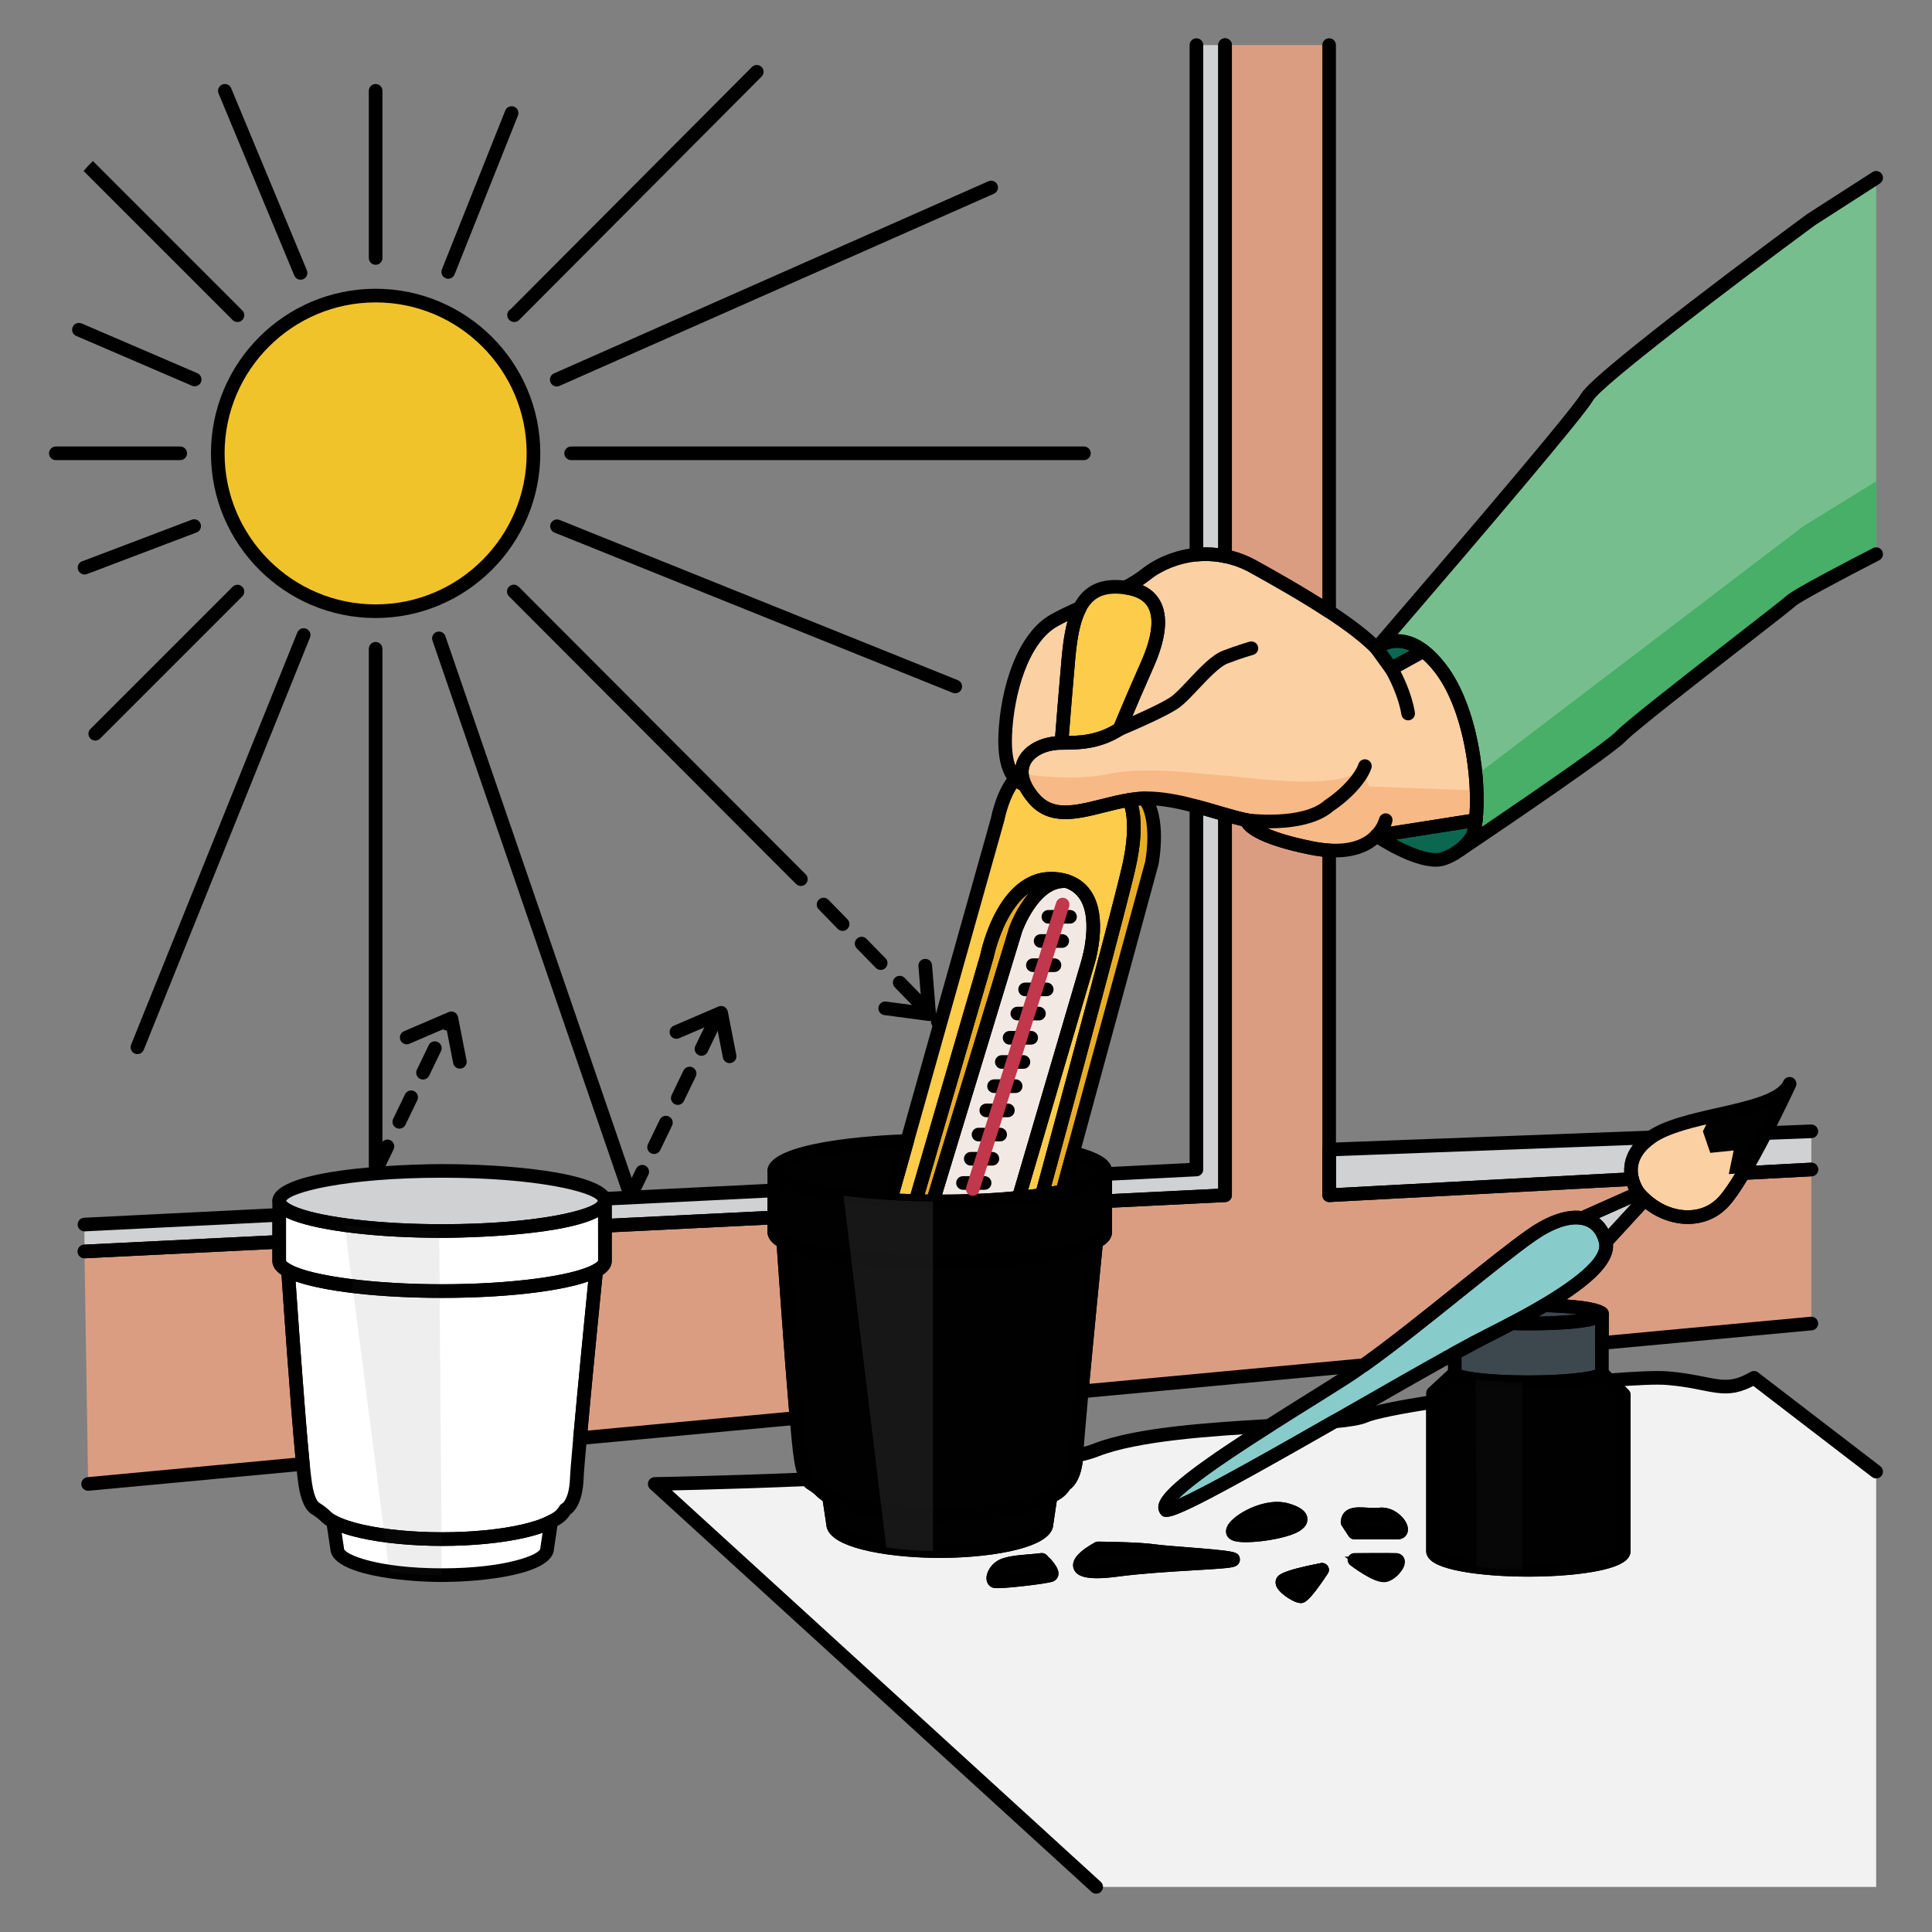 <?xml version="1.0" encoding="utf-8"?>
<!-- Generator: Adobe Illustrator 25.0.0, SVG Export Plug-In . SVG Version: 6.00 Build 0)  -->
<svg version="1.1" id="Layer_1" xmlns="http://www.w3.org/2000/svg" xmlns:xlink="http://www.w3.org/1999/xlink" x="0px" y="0px"
	 width="283.465px" height="283.465px" viewBox="0 0 283.465 283.465" enable-background="new 0 0 283.465 283.465"
	 xml:space="preserve">
<rect x="0" y="0" width="283.465" height="283.465" fill="#808080" stroke="none"/>
<g>
	<g>
		<g>
			<g>
				<path fill="#010101" d="M203.313,231.107c-1.18,0.37-4.59-2.24-4.59-2.24s5.28-0.06,6.13,0
					C205.693,228.937,204.503,230.727,203.313,231.107z"/>
			</g>
		</g>
		<g>
			<g>
				<polyline fill="none" points="117.504,128.989 116.704,128.19 113.594,125.08 75.386,86.783 				"/>
			</g>
		</g>
		<g>
			<g>
				<line fill="none" x1="140.155" y1="100.722" x2="81.724" y2="77.213"/>
			</g>
		</g>
		<g>
			<g>
				<line fill="none" x1="92.493" y1="175.366" x2="64.399" y2="93.661"/>
			</g>
		</g>
		<g>
			<g>
				<path fill="#DB9D81" d="M116.863,208.047l-31.76,2.96c0.81-9.09,2.36-24.56,2.36-24.56c0.83-0.45,1.29-0.92,1.29-1.44v-5.16
					l24.85-1.22v2.12c0,0.52,0.47,1,1.32,1.46C114.923,182.207,116.023,198.537,116.863,208.047z"/>
			</g>
		</g>
		<g>
			<g>
				<line fill="none" x1="213.447" y1="199.061" x2="212.331" y2="199.165"/>
			</g>
		</g>
		<g>
			<g>
				<path fill="#F2F2F2" d="M257.343,202.157c-4.42,2.56-5.89,0.61-12.68,0.05c-1.6-0.13-4.7,0.01-8.55,0.32l2.12,2.11v22.96
					c0,1.51-6.26,2.73-13.99,2.73s-13.99-1.22-13.99-2.73v-21.92c-4.96,0.78-8.78,1.54-9.99,2.08c-0.79,0.35-2.36,0.6-4.47,0.8
					c-12.15,6.94-24.24,13.76-24.76,12.91c-0.99-1.66,7.16-7.21,15.13-12.26c-8.81,0.51-19.41,1.22-25.33,3.53
					c-0.75,0.3-1.72,0.58-2.9,0.83c-0.23,3.6-1.67,4.22-1.67,4.22c-0.62,1-1.09,1.24-2.13,1.81l-0.59,3.98c0,2.21-7.02,4-15.65,4
					c-8.65,0-15.66-1.79-15.66-4l-0.6-3.98c-0.45-0.24-0.8-0.5-1.07-0.76c-0.45-0.45-0.95-0.84-1.5-1.17
					c-0.2-0.11-0.41-0.31-0.62-0.63c-12.31,0.52-22.38,0.69-22.38,0.69l64.77,59.12h114.44v-60.93L257.343,202.157z
					 M154.133,231.107c-0.76,0.3-7.56,1.06-8.15,0.89c-0.6-0.17-0.09-1.87,1.39-2.38c1.48-0.51,3.61-0.51,5.49-0.75
					C152.863,228.867,154.893,230.807,154.133,231.107z M180.893,228.867c-0.68,0.44-10.36,0.57-16.99,1.46
					c-6.62,0.89-6.8-0.89-2.79-3.14c0,0,6.01,0.05,8.23,0.39C171.563,227.907,181.573,228.417,180.893,228.867z M180.923,224.857
					c-0.54-1.02,4.38-4.27,7.79-3.33c3.39,0.96,1.689,2.06,1.689,2.06C189.043,224.857,181.463,225.877,180.923,224.857z
					 M190.833,234.197c-0.6,0-2.97-1.52-2.64-2.18c0.34-0.65,5.78-1.69,5.78-1.69S191.423,234.197,190.833,234.197z
					 M203.313,231.107c-1.18,0.37-4.59-2.24-4.59-2.24s5.28-0.06,6.13,0C205.693,228.937,204.503,230.727,203.313,231.107z
					 M205.023,224.857c-1.54,0-6.3,0-6.3,0l-1.01-1.54c0.17-1.85,2.55-0.87,4.75-1.11
					C204.673,221.967,206.543,224.857,205.023,224.857z"/>
			</g>
		</g>
		<g>
			<g>
				<path fill="none" d="M193.973,230.327c0,0-2.55,3.87-3.14,3.87c-0.6,0-2.97-1.52-2.64-2.18
					C188.533,231.367,193.973,230.327,193.973,230.327z"/>
			</g>
		</g>
		<g>
			<g>
				<line fill="none" x1="92.493" y1="175.523" x2="103.037" y2="153.662"/>
			</g>
		</g>
		<g>
			<g>
				<line fill="none" x1="120.835" y1="132.718" x2="137.781" y2="150.093"/>
			</g>
		</g>
		<g>
			<g>
				<path fill="#CFD1D2" d="M179.743,6.617v74.99c-1.43-0.3-2.86-0.36-4.2-0.23V6.617H179.743z"/>
			</g>
		</g>
		<g>
			<g>
				<path fill="#DB9D81" d="M195.013,6.617v83.1c-3.77-2.47-7.96-4.83-11.06-6.55c-1.4-0.78-2.81-1.29-4.21-1.56V6.617H195.013z"/>
			</g>
		</g>
		<g>
			<g>
				<path fill="#E8AD27" d="M156.543,129.297c-4.81-0.45-7.51,7.05-7.51,7.05l-2.75,9.01l-3.41,11.24l-3.27,10.74l-0.51,1.71
					l-1.35,4.41l-0.86,2.81c-0.85,0-1.71-0.02-2.54-0.04l0.77-2.64l1.82-6.25l7.86-27c0,0,2.46-12.41,10.45-11.34
					C155.713,129.057,156.143,129.157,156.543,129.297z"/>
			</g>
		</g>
		<g>
			<g>
				<path fill="#F2E9E4" d="M160.383,136.767c-0.13,2.51-0.82,4.64-0.82,4.64l-7.86,26.71l-1.39,4.72l-0.85,2.9
					c-0.69,0.07-1.4,0.13-2.13,0.19c-0.72,0.05-1.47,0.1-2.23,0.15c-0.76,0.04-1.53,0.08-2.32,0.1c-0.2,0.01-0.41,0.02-0.61,0.03
					h-0.01c-0.39,0.01-0.77,0.02-1.17,0.03c-0.31,0.01-0.62,0.02-0.94,0.02c-0.72,0.01-1.43,0.02-2.16,0.02
					c-0.34,0-0.67,0-1.01-0.01l0.86-2.81l1.35-4.41l0.51-1.71l3.27-10.74l3.41-11.24l2.75-9.01c0,0,2.7-7.5,7.51-7.05h0.01
					C159.923,130.427,160.533,133.847,160.383,136.767z"/>
			</g>
		</g>
		<g>
			<g>
				<path fill="#CFD1D2" d="M113.603,174.657v3.97l-24.85,1.22v-3.65c0-0.1-0.02-0.21-0.06-0.31L113.603,174.657z"/>
			</g>
		</g>
		<g>
			<g>
				<path fill="#CFD1D2" d="M179.743,119.517v55.85l-17.58,0.87v-3.98l13.38-0.67v-53.27
					C176.963,118.687,178.363,119.117,179.743,119.517z"/>
			</g>
		</g>
		<g>
			<g>
				<path fill="#DB9D81" d="M240.413,175.047l-8.25,3.67c-1.85-0.33-4.37,0.34-7.44,2.48c-5.45,3.79-16.71,13.48-24.62,19.1h-0.01
					l-41.38,3.85c0.86-9.27,2.12-21.94,2.12-21.94c0.86-0.46,1.33-0.94,1.33-1.46v-4.51l17.58-0.87v-55.85
					c1.06,0.31,2.12,0.59,3.16,0.82c0.021,0.17,0.41,2.26,9.54,4.09c0.93,0.18,1.79,0.3,2.57,0.34v50.6l44.45-2.37h0.01
					C239.783,174.227,240.413,175.047,240.413,175.047z"/>
			</g>
		</g>
		<g>
			<g>
				<path fill="#CFD1D2" d="M265.763,165.987v5.6l-9.97,0.53c1.09-1.82,2.21-3.9,3.23-5.87L265.763,165.987z"/>
			</g>
		</g>
		<g>
			<g>
				<path fill="#DB9D81" d="M265.763,171.587v22.6l-30.73,2.86v-4.21c0-0.65-3.61-1.19-8.43-1.33c5.82-3.46,9.6-6.68,9-9.3
					l5.72-6.22c3.37,3.09,8.5,3.69,11.6,0.29c0.83-0.91,1.83-2.4,2.87-4.16L265.763,171.587z"/>
			</g>
		</g>
		<g>
			<g>
				<path fill="#CFD1D2" d="M239.463,172.997l-44.45,2.37v-6.7l47.19-1.78C239.203,168.997,239.053,171.357,239.463,172.997z"/>
			</g>
		</g>
		<g>
			<g>
				<path fill="none" d="M203.313,120.328c0,0-0.257,1.153-1.354,2.288"/>
			</g>
		</g>
		<g>
			<g>
				<path fill="#FBD0A3" d="M158.433,89.197c-0.95,1.81-1.4,4.35-1.67,7.41c-0.61,6.94-1.02,12.39-1.02,12.39
					c-3.78,0-7.07,2.49-5.36,6.2c-0.1-0.04-0.92-0.45-1.39-0.94c-0.75-0.78-1.65-2.51-1.51-6.26c0.22-6.26,2.48-14.39,7.24-17
					C155.943,90.327,157.193,89.737,158.433,89.197z"/>
			</g>
		</g>
		<g>
			<g>
				<path fill="#FECC4B" d="M165.643,127.117c-1.21,5.39-7.71,29.5-10.95,41.45c-0.44,1.62-0.81,3.02-1.11,4.11
					c-0.45,1.67-0.72,2.65-0.72,2.65c-1.06,0.15-2.2,0.29-3.4,0.41l0.85-2.9l1.39-4.72l7.86-26.71c0,0,0.69-2.13,0.82-4.64
					c0.15-2.92-0.46-6.34-3.83-7.47h-0.01c-0.4-0.14-0.83-0.24-1.3-0.3c-7.99-1.07-10.45,11.34-10.45,11.34l-7.86,27l-1.82,6.25
					l-0.77,2.64c-0.45-0.01-0.91-0.03-1.34-0.05c-0.81-0.02-1.58-0.06-2.34-0.1l0.65-2.3l1.79-6.37l13.24-47.08
					c0,0,0.77-4.1,2.65-6.07c0.47,0.49,1.29,0.9,1.39,0.94l0.01,0.01c0.28,0.61,0.7,1.26,1.28,1.94c3.37,3.94,8.56,1.11,13.97,0.23
					C165.643,117.377,167.263,119.857,165.643,127.117z"/>
			</g>
		</g>
		<g>
			<g>
				<line fill="none" x1="209.548" y1="95.113" x2="208.842" y2="95.504"/>
			</g>
		</g>
		<g>
			<g>
				<path fill="#0C6751" d="M216.533,120.327c-0.09,0.87-0.24,1.62-0.42,2.23c0,0-0.53,1.08-1.89,2.13
					c-0.05,0.04-0.09,0.05-0.12,0.08c-0.01,0.01-0.03,0.02-0.04,0.02c-0.59,0.45-1.33,0.87-2.25,1.19
					c-3.17,1.14-9.85-3.36-9.85-3.36L216.533,120.327z"/>
			</g>
		</g>
		<g>
			<g>
				<path fill="#FBD0A3" d="M216.533,120.327l-14.57,2.29c-1.16,1.2-3.24,2.38-6.95,2.15c-0.78-0.04-1.64-0.16-2.57-0.34
					c-9.13-1.83-9.52-3.92-9.54-4.09c-1.04-0.23-2.1-0.51-3.16-0.82c-1.38-0.4-2.78-0.83-4.2-1.2c-2.12-0.58-4.31-1.06-6.55-1.17
					c-0.36-0.02-0.73-0.02-1.09-0.01c-0.76,0.03-1.51,0.11-2.26,0.24c-5.41,0.88-10.6,3.71-13.97-0.23c-0.58-0.68-1-1.33-1.28-1.94
					l-0.01-0.01c-1.71-3.71,1.58-6.2,5.36-6.2c3.03,0,5.58-0.17,8.51-2.02c0,0,0,0,0.01-0.01c0.11-0.26,1.86-4.49,4.05-9.42
					c2.27-5.1,2.95-10.53-3.23-11.35c1.1-0.56,2.12-1.18,3.01-1.89c1.81-1.44,4.45-2.65,7.45-2.93c1.34-0.13,2.77-0.07,4.2,0.23
					c1.4,0.27,2.81,0.78,4.21,1.56c3.1,1.72,7.29,4.08,11.06,6.55c2.75,1.8,5.27,3.68,6.95,5.4c0,0,0,0,0.01-0.01l2.16,2.99
					l4.71-2.59c0.8,0.61,1.65,1.45,2.52,2.59C215.873,104.007,217.163,114.637,216.533,120.327z"/>
			</g>
		</g>
		<g>
			<g>
				<path fill="#0C6751" d="M208.843,95.507l-4.71,2.59l-2.16-2.99C202.193,94.917,205.023,92.577,208.843,95.507z"/>
			</g>
		</g>
		<g>
			<g>
				<path fill="#77BE8E" d="M275.273,26.087v55.22c0,0-11.59,5.94-12.49,6.85c-0.91,0.9-22.88,17.66-24.92,19.84
					c-1.94,2.08-21.71,15.39-23.64,16.69c1.36-1.05,1.89-2.13,1.89-2.13c0.18-0.61,0.33-1.36,0.42-2.23
					c0.63-5.69-0.66-16.32-5.17-22.23c-0.87-1.14-1.72-1.98-2.52-2.59c-3.82-2.93-6.65-0.59-6.87-0.4
					c0.66-0.78,29.11-33.72,30.9-36.86c1.82-3.17,32.89-26.05,32.89-26.05L275.273,26.087z"/>
			</g>
		</g>
		<g>
			<g>
				<path fill="#FECC4B" d="M168.313,97.547c-2.19,4.93-3.94,9.16-4.05,9.42c-0.01,0.01-0.01,0.01-0.01,0.01
					c-2.93,1.85-5.48,2.02-8.51,2.02c0,0,0.41-5.45,1.02-12.39c0.27-3.06,0.72-5.6,1.67-7.41c1.19-2.31,3.19-3.46,6.65-3
					C171.263,87.017,170.583,92.447,168.313,97.547z"/>
			</g>
		</g>
		<g>
			<g>
				<g>
					<path fill="#010101" d="M133.103,167.407l-1.79,6.37l-0.65,2.3c-0.52-0.03-1.02-0.07-1.52-0.11c-0.42-0.02-0.84-0.05-1.25-0.09
						c-0.29-0.02-0.59-0.05-0.87-0.08c-1.17-0.1-2.28-0.23-3.33-0.37c-0.27-0.03-0.52-0.07-0.77-0.1c-0.26-0.03-0.51-0.07-0.74-0.12
						c-0.25-0.04-0.49-0.07-0.73-0.11c-0.48-0.08-0.92-0.16-1.36-0.25c-0.33-0.07-0.64-0.13-0.94-0.2
						c-0.32-0.07-0.62-0.14-0.91-0.22h-0.01c-0.75-0.19-1.43-0.39-2.01-0.61c-0.13-0.04-0.24-0.09-0.35-0.13
						c-0.8-0.31-1.4-0.64-1.78-0.99c-0.13-0.12-0.23-0.24-0.3-0.36c-0.04-0.05-0.07-0.1-0.09-0.15c-0.01-0.01-0.02-0.03-0.02-0.05
						c-0.03-0.05-0.04-0.09-0.05-0.14c-0.02-0.07-0.03-0.13-0.03-0.2C113.603,169.627,121.973,167.817,133.103,167.407z"/>
				</g>
			</g>
			<g>
				<g>
					<path fill="#010101" d="M162.163,171.797c0,0.15-0.04,0.3-0.13,0.46c-0.04,0.05-0.07,0.12-0.12,0.18
						c-0.03,0.04-0.07,0.08-0.11,0.12c-0.09,0.12-0.22,0.22-0.36,0.32c-0.06,0.04-0.11,0.08-0.18,0.13
						c-0.09,0.06-0.18,0.11-0.29,0.17c-1.06,0.61-2.81,1.16-5.09,1.63l0.62-2.28l0.93-3.38
						C160.402,169.887,162.163,170.807,162.163,171.797z"/>
				</g>
			</g>
			<g>
				<g>
					<path fill="#010101" d="M154.133,219.597l-0.59,3.98c0,2.21-7.02,4-15.65,4c-8.65,0-15.66-1.79-15.66-4l-0.6-3.98
						c1,0.54,2.44,1.04,4.21,1.44c3.17,0.72,7.4,1.17,12.05,1.17c4.64,0,8.86-0.45,12.04-1.17
						C151.693,220.637,153.133,220.137,154.133,219.597z"/>
				</g>
			</g>
			<g>
				<g>
					<path fill="#010101" d="M160.833,182.207c0,0-1.26,12.67-2.12,21.94c-0.4,4.31-0.7,7.89-0.76,9.12c0,0.1-0.01,0.21-0.02,0.3
						c-0.23,3.6-1.67,4.22-1.67,4.22c-0.62,1-1.09,1.24-2.13,1.81c-1,0.54-2.44,1.04-4.2,1.44c-3.18,0.72-7.4,1.17-12.04,1.17
						c-4.65,0-8.88-0.45-12.05-1.17c-1.77-0.4-3.21-0.9-4.21-1.44c-0.45-0.24-0.8-0.5-1.07-0.76c-0.45-0.45-0.95-0.84-1.5-1.17
						c-0.2-0.11-0.41-0.31-0.62-0.63c-0.37-0.55-0.729-1.49-0.96-3.05c-0.17-1.07-0.39-3.22-0.62-5.94
						c-0.84-9.51-1.94-25.84-1.94-25.84c3.28,1.75,12.32,3.02,22.97,3.02C148.513,185.227,157.543,183.957,160.833,182.207z"/>
				</g>
			</g>
			<g>
				<g>
					<path fill="#010101" d="M162.163,172.257v8.49c0,0.52-0.47,1-1.33,1.46c-3.29,1.75-12.32,3.02-22.94,3.02
						c-10.65,0-19.69-1.27-22.97-3.02c-0.85-0.46-1.32-0.94-1.32-1.46v-8.95c0,0.07,0.01,0.13,0.03,0.2
						c0.01,0.05,0.02,0.09,0.05,0.14c0,0.02,0.01,0.04,0.02,0.05c0.02,0.05,0.05,0.1,0.09,0.15c0.07,0.12,0.17,0.24,0.3,0.36
						c0.38,0.35,0.98,0.68,1.78,0.99c0.11,0.04,0.22,0.09,0.35,0.13c0.58,0.22,1.26,0.42,2.01,0.61h0.01
						c0.29,0.08,0.59,0.15,0.91,0.22c0.3,0.07,0.61,0.13,0.94,0.2c0.44,0.09,0.88,0.17,1.36,0.25c0.24,0.04,0.48,0.07,0.73,0.11
						c0.23,0.05,0.48,0.09,0.74,0.12c0.25,0.03,0.5,0.07,0.77,0.1c1.05,0.14,2.16,0.27,3.33,0.37c0.28,0.03,0.58,0.06,0.87,0.08
						c0.41,0.04,0.83,0.07,1.25,0.09c0.5,0.04,1,0.08,1.52,0.11c0.76,0.04,1.53,0.08,2.34,0.1c0.43,0.02,0.89,0.04,1.34,0.05
						c0.83,0.02,1.69,0.04,2.54,0.04c0.34,0.01,0.67,0.01,1.01,0.01c0.73,0,1.44-0.01,2.16-0.02c0.32,0,0.63-0.01,0.94-0.02
						c0.4-0.01,0.78-0.02,1.17-0.03h0.01c0.2-0.01,0.41-0.02,0.61-0.03c0.79-0.02,1.56-0.06,2.32-0.1c0.76-0.05,1.51-0.1,2.23-0.15
						c0.73-0.06,1.44-0.12,2.13-0.19c1.2-0.12,2.34-0.26,3.4-0.41c1.09-0.17,2.11-0.34,3.02-0.52c2.28-0.47,4.03-1.02,5.09-1.63
						c0.11-0.06,0.2-0.11,0.29-0.17c0.07-0.05,0.12-0.09,0.18-0.13c0.14-0.1,0.271-0.2,0.36-0.32c0.04-0.04,0.08-0.08,0.11-0.12
						c0.05-0.06,0.08-0.13,0.12-0.18H162.163z"/>
				</g>
			</g>
			<g>
				<g>
					<path fill="none" d="M162.163,171.797v0.46h-0.13C162.123,172.097,162.163,171.947,162.163,171.797z"/>
				</g>
			</g>
		</g>
		<g>
			<g>
				<g>
					<path fill="#CFD1D2" d="M88.753,176.197c0,2.44-10.69,4.42-23.89,4.42c-9.45,0-17.61-1.01-21.49-2.48
						c-1.55-0.58-2.41-1.24-2.41-1.94c0-2.43,10.7-4.4,23.9-4.4c12.62,0,22.96,1.8,23.83,4.09
						C88.733,175.987,88.753,176.097,88.753,176.197z"/>
				</g>
			</g>
			<g>
				<g>
					<path fill="#FFFFFF" d="M80.863,223.257l-0.58,3.92c0,2.18-6.91,3.93-15.42,3.93c-8.51,0-15.4-1.75-15.4-3.93l-0.59-3.92
						c0.98,0.53,2.4,1.02,4.13,1.41c3.13,0.71,7.3,1.15,11.86,1.15c4.58,0,8.73-0.44,11.86-1.15
						C78.463,224.277,79.873,223.787,80.863,223.257z"/>
				</g>
			</g>
			<g>
				<g>
					<path fill="#FFFFFF" d="M87.463,186.447c0,0-1.55,15.47-2.36,24.56c-0.26,2.87-0.45,5.1-0.48,6.01
						c-0.17,3.81-1.67,4.45-1.67,4.45c-0.61,0.99-1.07,1.24-2.09,1.79c-0.99,0.53-2.4,1.02-4.14,1.41
						c-3.13,0.71-7.28,1.15-11.86,1.15c-4.56,0-8.73-0.44-11.86-1.15c-1.73-0.39-3.15-0.88-4.13-1.41
						c-0.44-0.24-0.79-0.49-1.06-0.76c-0.45-0.43-0.94-0.82-1.48-1.14c-0.54-0.31-1.19-1.23-1.55-3.62
						c-0.1-0.64-0.21-1.66-0.35-2.95c-0.83-8.41-2.17-28.34-2.17-28.34c3.23,1.73,12.13,2.98,22.6,2.98
						C75.333,189.427,84.213,188.177,87.463,186.447z"/>
				</g>
			</g>
			<g>
				<g>
					<path fill="#FFFFFF" d="M88.753,176.197v8.81c0,0.52-0.46,0.99-1.29,1.44c-3.25,1.73-12.13,2.98-22.6,2.98
						c-10.47,0-19.37-1.25-22.6-2.98c-0.84-0.45-1.3-0.92-1.3-1.44v-8.81c0,0.7,0.86,1.36,2.41,1.94
						c3.88,1.47,12.04,2.48,21.49,2.48C78.063,180.617,88.753,178.637,88.753,176.197z"/>
				</g>
			</g>
		</g>
		<g>
			<g>
				<path fill="none" d="M149.919,113.521c-0.334,0.181-0.639,0.429-0.925,0.734"/>
			</g>
		</g>
		<g>
			<g>
				<path fill="#E8AD27" d="M168.993,126.657l-11.56,42.49l-0.93,3.38l-0.62,2.28c-0.91,0.18-1.93,0.35-3.02,0.52
					c0,0,0.27-0.98,0.72-2.65c0.3-1.09,0.67-2.49,1.11-4.11c3.24-11.95,9.74-36.06,10.95-41.45c1.62-7.26,0-9.74,0-9.74
					c0.75-0.13,1.5-0.21,2.26-0.24C170.283,120.107,168.993,126.657,168.993,126.657z"/>
			</g>
		</g>
		<g>
			<g>
				<path fill="#88CBCB" d="M226.603,191.507h-0.01c-1.47,0.87-3.07,1.76-4.77,2.64c-0.01,0-0.01,0-0.01,0
					c-1.14,0.61-2.32,1.22-3.54,1.83c-1.26,0.63-2.9,1.51-4.83,2.57c-0.36,0.2-0.729,0.4-1.11,0.62h-0.01
					c-4.62,2.56-10.58,5.99-16.53,9.39c-12.15,6.94-24.24,13.76-24.76,12.91c-0.99-1.66,7.16-7.21,15.13-12.26h0.01
					c4.27-2.72,8.47-5.29,11.2-7.05c0.85-0.54,1.76-1.17,2.72-1.86h0.01c7.91-5.62,19.17-15.31,24.62-19.1
					c3.07-2.14,5.59-2.81,7.44-2.48c1.84,0.32,3.01,1.63,3.44,3.49C236.203,184.827,232.423,188.047,226.603,191.507z"/>
			</g>
		</g>
		<g>
			<g>
				<path fill="#CFD1D2" d="M241.323,175.987l-5.72,6.22c-0.43-1.86-1.6-3.17-3.44-3.49l8.25-3.67
					C240.703,175.377,241.003,175.697,241.323,175.987z"/>
			</g>
		</g>
		<g>
			<g>
				<path fill="#FBD0A3" d="M262.573,159.017c-0.26,0.57-1.73,3.7-3.55,7.23c-1.02,1.97-2.14,4.05-3.23,5.87
					c-1.04,1.76-2.04,3.25-2.87,4.16c-3.1,3.4-8.23,2.8-11.6-0.29c-0.32-0.29-0.62-0.61-0.91-0.94c0,0-0.63-0.82-0.94-2.05h-0.01
					c-0.41-1.64-0.26-4,2.74-6.11c0-0.01,0.01-0.01,0.01-0.01c1.845-1.289,4.667-2.107,7.635-2.815
					C255.31,162.76,261.271,161.829,262.573,159.017z"/>
			</g>
		</g>
		<g>
			<g>
				<path fill="#3D474E" d="M235.033,192.837c0,0.74-4.84,1.35-10.79,1.35c-0.83,0-1.64-0.01-2.42-0.04c1.7-0.88,3.3-1.77,4.77-2.64
					h0.01C231.423,191.647,235.033,192.187,235.033,192.837z"/>
			</g>
		</g>
		<g>
			<g>
				<path fill="#010101" d="M238.233,204.637v22.96c0,1.51-6.26,2.73-13.99,2.73s-13.99-1.22-13.99-2.73v-23.21l3.19-2.94
					c0,0.75,4.84,1.36,10.8,1.36c5.95,0,10.79-0.61,10.79-1.36l1.08,1.08L238.233,204.637z"/>
			</g>
		</g>
		<g>
			<g>
				<path fill="#3D474E" d="M235.033,192.837v8.61c0,0.75-4.84,1.36-10.79,1.36c-5.96,0-10.8-0.61-10.8-1.36v-2.9
					c1.93-1.06,3.57-1.94,4.83-2.57c1.22-0.61,2.4-1.22,3.54-1.83c0,0,0,0,0.01,0c0.78,0.03,1.59,0.04,2.42,0.04
					C230.193,194.187,235.033,193.577,235.033,192.837z"/>
			</g>
		</g>
		<g>
			<g>
				<line fill="none" x1="243.413" y1="117.641" x2="203.317" y2="153.662"/>
			</g>
		</g>
		<g>
			<g>
				<line fill="none" x1="262.611" y1="120.332" x2="219.288" y2="160.87"/>
			</g>
		</g>
		<g>
			<g>
				<path fill="#C1374B" d="M180.893,228.867c-0.68,0.44-10.36,0.57-16.99,1.46c-6.62,0.89-6.8-0.89-2.79-3.14
					c0,0,6.01,0.05,8.23,0.39C171.563,227.907,181.573,228.417,180.893,228.867z"/>
			</g>
		</g>
		<g>
			<g>
				<path fill="#010101" d="M190.402,223.587c-1.36,1.27-8.939,2.29-9.479,1.27c-0.54-1.02,4.38-4.27,7.79-3.33
					C192.103,222.487,190.402,223.587,190.402,223.587z"/>
			</g>
		</g>
		<g>
			<g>
				<path fill="#C1374B" d="M205.023,224.857c-1.54,0-6.3,0-6.3,0l-1.01-1.54c0.17-1.85,2.55-0.87,4.75-1.11
					C204.673,221.967,206.543,224.857,205.023,224.857z"/>
			</g>
		</g>
		<g>
			<g>
				<path fill="#010101" d="M154.133,231.107c-0.76,0.3-7.56,1.06-8.15,0.89c-0.6-0.17-0.09-1.87,1.39-2.38
					c1.48-0.51,3.61-0.51,5.49-0.75C152.863,228.867,154.893,230.807,154.133,231.107z"/>
			</g>
		</g>
		<g>
			<g>
				<path fill="#010101" d="M193.973,230.327c0,0-2.55,3.87-3.14,3.87c-0.6,0-2.97-1.52-2.64-2.18
					C188.533,231.367,193.973,230.327,193.973,230.327z"/>
			</g>
		</g>
		<g>
			<g>
				<path fill="none" d="M164.266,106.972c0,0,6.34-2.625,8.198-3.984s5.034-5.701,7.283-6.569s3.861-1.306,3.861-1.306"/>
			</g>
		</g>
		<g>
			<g>
				<path fill="none" d="M182.903,120.337c0,0,8.394,1.136,12.107-2.145c2.669-1.792,4.7-4.128,5.253-5.787"/>
			</g>
		</g>
		<g>
			<g>
				<path fill="none" d="M204.133,98.097c2.11,3.69,2.47,6.59,2.47,6.59"/>
			</g>
		</g>
		<g>
		</g>
		<g>
			<g>
				<line fill="none" x1="155.915" y1="132.721" x2="142.723" y2="174.446"/>
			</g>
		</g>
		<g>
			<g>
				<path fill="#F1C32A" d="M78.273,66.517c0,12.79-10.37,23.16-23.16,23.16c-12.79,0-23.16-10.37-23.16-23.16
					c0-12.79,10.37-23.15,23.16-23.15C67.902,43.367,78.273,53.727,78.273,66.517z"/>
			</g>
		</g>
		<g>
			<g>
				<polyline fill="none" points="111.033,10.533 75.455,46.248 75.386,46.248 				"/>
			</g>
		</g>
		<g>
			<g>
				<line fill="none" x1="34.839" y1="86.796" x2="13.975" y2="107.66"/>
			</g>
		</g>
		<g>
			<g>
				<polyline fill="none" points="12.927,24.337 12.969,24.378 34.839,46.248 				"/>
			</g>
		</g>
		<g>
			<g>
				<line fill="none" x1="145.426" y1="27.509" x2="81.685" y2="55.702"/>
			</g>
		</g>
		<g>
			<g>
				<polyline fill="none" points="75.056,16.568 75.056,16.602 65.765,39.898 				"/>
			</g>
		</g>
		<g>
			<g>
				<line fill="none" x1="44.1" y1="40.04" x2="32.992" y2="13.325"/>
			</g>
		</g>
		<g>
			<g>
				<polyline fill="none" points="11.556,48.383 11.606,48.383 28.566,55.677 				"/>
			</g>
		</g>
		<g>
			<g>
				<polyline fill="none" points="12.392,83.29 12.415,83.29 28.489,77.187 				"/>
			</g>
		</g>
		<g>
			<g>
				<line fill="none" x1="44.551" y1="93.171" x2="20.161" y2="153.662"/>
			</g>
		</g>
		<g>
			<g>
				<line fill="none" x1="55.113" y1="171.801" x2="65.656" y2="149.94"/>
			</g>
		</g>
		<g>
			<g>
				<polygon fill="#CFD1D2" points="40.963,178.247 40.963,182.207 12.393,183.617 12.393,179.667 				"/>
			</g>
		</g>
		<g>
			<g>
				<path fill="#DB9D81" d="M44.433,214.787l-31.5,2.94l-0.54-34.11l28.57-1.41v2.8c0,0.52,0.46,0.99,1.3,1.44
					C42.263,186.447,43.603,206.377,44.433,214.787z"/>
			</g>
		</g>
		<g>
			<g>
				<polygon fill="#010101" points="250.934,169.147 249.85,165.987 250.934,163.81 259.542,161.447 262.573,159.017 
					259.866,164.592 255.793,172.117 253.652,172.257 254.365,168.797 				"/>
			</g>
		</g>
	</g>
	<g>
		<g>
			<path fill="#47AF67" d="M275.275,70.62v10.69c0,0-11.59,5.94-12.49,6.85c-0.91,0.9-22.88,17.66-24.92,19.84
				c-1.94,2.08-21.71,15.39-23.64,16.69c1.36-1.05,1.89-2.13,1.89-2.13c0.18-0.61,0.33-1.36,0.42-2.23
				c0.14-1.25,0.18-2.73,0.12-4.35c-0.02-0.69-0.07-1.4-0.13-2.12v-0.06l48.06-36.59L275.275,70.62z"/>
		</g>
	</g>
	<g>
		<g>
			<path fill="#F7B985" d="M216.535,120.33l-14.57,2.29c-1.16,1.2-3.24,2.38-6.95,2.15c-0.78-0.04-1.64-0.16-2.57-0.34
				c-9.13-1.83-9.52-3.92-9.54-4.09c-1.04-0.23-2.1-0.51-3.16-0.82c-1.38-0.4-2.78-0.83-4.2-1.2c-2.12-0.58-4.31-1.06-6.55-1.17
				c-0.36-0.02-0.73-0.02-1.09-0.01c-0.76,0.03-1.51,0.11-2.26,0.24c-5.41,0.88-10.6,3.71-13.97-0.23c-0.58-0.68-1-1.33-1.28-1.94
				l-0.01-0.01c-0.07-0.15-0.13-0.29-0.18-0.44c-0.05-0.14-0.1-0.28-0.13-0.42c-0.03-0.11-0.06-0.22-0.07-0.32
				c-0.02-0.06-0.02-0.11-0.03-0.16c-0.02-0.11-0.03-0.22-0.03-0.33c0.44,0.07,5.38,0.9,10.4,0.37c0.84-0.08,1.68-0.21,2.5-0.38
				c5.98-1.25,15.94,0.39,16.9,0.28c0.96-0.11,17.74,2.78,20.52-1.39c0,0,0.03,1.78,0.63,2.99l15.76,0.58
				C216.715,117.6,216.675,119.08,216.535,120.33z"/>
		</g>
	</g>
	<g>
		<g>
			<g>
				<path fill="#1D1D1B" d="M203.074,231.639c-1.432,0-3.882-1.783-4.654-2.374l-1.15-0.881l1.448-0.017
					c0.216-0.003,5.31-0.059,6.171,0.001c0.409,0.034,0.697,0.304,0.741,0.688c0.094,0.828-1.06,2.175-2.164,2.528l-0.003,0.001
					C203.344,231.622,203.213,231.639,203.074,231.639z M200.28,229.353c1.24,0.805,2.466,1.408,2.883,1.278
					c0.618-0.198,1.218-0.889,1.409-1.275C203.765,229.331,201.723,229.342,200.28,229.353z"/>
			</g>
		</g>
		<g>
			<g>
				<path d="M159.032,67.509H83.797c-0.553,0-1-0.448-1-1s0.447-1,1-1h75.234c0.553,0,1,0.448,1,1S159.584,67.509,159.032,67.509z"
					/>
			</g>
		</g>
		<g>
			<g>
				<path d="M117.504,129.989c-0.256,0-0.512-0.098-0.707-0.293l-3.91-3.91L74.678,87.489c-0.39-0.391-0.39-1.024,0.002-1.414
					c0.391-0.39,1.023-0.39,1.414,0.002l42.117,42.206c0.391,0.391,0.391,1.023,0,1.414
					C118.016,129.892,117.76,129.989,117.504,129.989z"/>
			</g>
		</g>
		<g>
			<g>
				<path d="M140.156,101.722c-0.125,0-0.251-0.023-0.373-0.073L81.351,78.14c-0.513-0.206-0.761-0.789-0.555-1.301
					c0.207-0.513,0.792-0.759,1.301-0.555l58.432,23.509c0.513,0.206,0.761,0.789,0.555,1.301
					C140.926,101.485,140.551,101.722,140.156,101.722z"/>
			</g>
		</g>
		<g>
			<g>
				<path d="M92.493,176.366c-0.415,0-0.803-0.261-0.945-0.675L63.454,93.986c-0.18-0.522,0.098-1.091,0.62-1.271
					s1.091,0.099,1.271,0.621l28.093,81.706c0.18,0.522-0.098,1.091-0.62,1.271C92.71,176.349,92.6,176.366,92.493,176.366z"/>
			</g>
		</g>
		<g>
			<g>
				<path d="M85.103,212.008c-0.264,0-0.518-0.104-0.706-0.291c-0.21-0.21-0.316-0.502-0.29-0.798
					c0.801-8.992,2.346-24.417,2.361-24.571c0.033-0.329,0.227-0.621,0.518-0.779c0.681-0.369,0.771-0.591,0.771-0.594l-0.005-5.127
					c0-0.533,0.418-0.973,0.951-0.999l24.851-1.221c0.277-0.015,0.54,0.086,0.738,0.274c0.198,0.189,0.311,0.451,0.311,0.725v2.117
					c0,0.002,0.061,0.187,0.796,0.583c0.302,0.163,0.499,0.471,0.522,0.813c0.011,0.163,1.108,16.429,1.938,25.819
					c0.049,0.548-0.355,1.032-0.903,1.084l-31.76,2.961C85.164,212.007,85.134,212.008,85.103,212.008z M88.408,187.052
					c-0.261,2.61-1.467,14.735-2.201,22.849l29.574-2.757c-0.732-8.514-1.631-21.567-1.819-24.342
					c-0.582-0.379-1.358-1.052-1.358-2.055v-1.069L89.752,180.8v4.208C89.752,186.012,88.981,186.679,88.408,187.052z"/>
			</g>
		</g>
		<g>
			<g>
				<path d="M212.33,200.165c-0.511,0-0.946-0.389-0.995-0.906c-0.051-0.551,0.353-1.038,0.902-1.09l1.115-0.104
					c0.557-0.053,1.038,0.353,1.09,0.902c0.051,0.551-0.353,1.038-0.902,1.09l-1.115,0.104
					C212.393,200.164,212.362,200.165,212.33,200.165z"/>
			</g>
		</g>
		<g>
			<g>
				
					<path fill="none" stroke="#000000" stroke-width="2" stroke-linecap="round" stroke-linejoin="round" stroke-miterlimit="10" d="
					M275.273,215.917l-17.93-13.76c-4.42,2.56-5.89,0.61-12.68,0.05c-1.6-0.13-4.7,0.01-8.55,0.32l2.12,2.11v22.96
					c0,1.51-6.26,2.73-13.99,2.73s-13.99-1.22-13.99-2.73v-21.92c-4.96,0.78-8.78,1.54-9.99,2.08c-0.79,0.35-2.36,0.6-4.47,0.8
					c-12.15,6.94-24.24,13.76-24.76,12.91c-0.99-1.66,7.16-7.21,15.13-12.26c-8.81,0.51-19.41,1.22-25.33,3.53
					c-0.75,0.3-1.72,0.58-2.9,0.83c-0.23,3.6-1.67,4.22-1.67,4.22c-0.62,1-1.09,1.24-2.13,1.81l-0.59,3.98c0,2.21-7.02,4-15.65,4
					c-8.65,0-15.66-1.79-15.66-4l-0.6-3.98c-0.45-0.24-0.8-0.5-1.07-0.76c-0.45-0.45-0.95-0.84-1.5-1.17
					c-0.2-0.11-0.41-0.31-0.62-0.63c-12.31,0.52-22.38,0.69-22.38,0.69l64.77,59.12 M154.133,231.107c-0.76,0.3-7.56,1.06-8.15,0.89
					c-0.6-0.17-0.09-1.87,1.39-2.38c1.48-0.51,3.61-0.51,5.49-0.75C152.863,228.867,154.893,230.807,154.133,231.107z
					 M180.893,228.867c-0.68,0.44-10.36,0.57-16.99,1.46c-6.62,0.89-6.8-0.89-2.79-3.14c0,0,6.01,0.05,8.23,0.39
					C171.563,227.907,181.573,228.417,180.893,228.867z M180.923,224.857c-0.54-1.02,4.38-4.27,7.79-3.33
					c3.39,0.96,1.689,2.06,1.689,2.06C189.043,224.857,181.463,225.877,180.923,224.857z M190.833,234.197
					c-0.6,0-2.97-1.52-2.64-2.18c0.34-0.65,5.78-1.69,5.78-1.69S191.423,234.197,190.833,234.197z M203.313,231.107
					c-1.18,0.37-4.59-2.24-4.59-2.24s5.28-0.06,6.13,0C205.693,228.937,204.503,230.727,203.313,231.107z M205.023,224.857
					c-1.54,0-6.3,0-6.3,0l-1.01-1.54c0.17-1.85,2.55-0.87,4.75-1.11C204.673,221.967,206.543,224.857,205.023,224.857z"/>
			</g>
		</g>
		<g>
			<g>
				<path d="M190.832,235.197c-0.903,0-2.813-1.224-3.405-2.182c-0.409-0.663-0.257-1.19-0.129-1.445
					c0.205-0.393,0.572-1.095,6.487-2.226c0.395-0.071,0.797,0.094,1.02,0.428s0.225,0.77,0.003,1.104
					C191.962,235.197,191.309,235.197,190.832,235.197z M189.579,232.416c0.333,0.265,0.772,0.545,1.085,0.692
					c0.247-0.256,0.617-0.718,1.027-1.268C190.859,232.04,190.104,232.243,189.579,232.416z"/>
			</g>
		</g>
		<g>
			<g>
				<path d="M92.492,176.522c-0.146,0-0.293-0.032-0.434-0.1c-0.497-0.239-0.706-0.837-0.466-1.335l1.737-3.603
					c0.239-0.497,0.835-0.709,1.335-0.466c0.497,0.239,0.706,0.837,0.466,1.335l-1.737,3.603
					C93.221,176.314,92.864,176.522,92.492,176.522z M95.967,169.316c-0.146,0-0.293-0.031-0.434-0.1
					c-0.497-0.239-0.706-0.837-0.466-1.335l1.737-3.603c0.239-0.497,0.837-0.707,1.335-0.466c0.497,0.239,0.706,0.837,0.466,1.335
					l-1.737,3.603C96.697,169.108,96.339,169.316,95.967,169.316z M99.443,162.111c-0.146,0-0.293-0.032-0.434-0.1
					c-0.497-0.239-0.706-0.837-0.466-1.335l1.737-3.603c0.239-0.497,0.836-0.705,1.335-0.466c0.497,0.239,0.706,0.837,0.466,1.335
					l-1.737,3.603C100.172,161.903,99.815,162.111,99.443,162.111z M102.917,154.905c-0.146,0-0.294-0.032-0.434-0.1
					c-0.497-0.24-0.706-0.838-0.466-1.335l1.738-3.603c0.24-0.497,0.84-0.705,1.335-0.466c0.497,0.24,0.706,0.838,0.466,1.335
					l-1.738,3.603C103.647,154.697,103.289,154.905,102.917,154.905z"/>
			</g>
		</g>
		<g>
			<g>
				<path d="M137.782,151.093c-0.26,0-0.519-0.101-0.714-0.3l-0.189-0.193c-0.387-0.395-0.381-1.028,0.014-1.414
					c0.396-0.388,1.028-0.38,1.414,0.014l0.189,0.193c0.387,0.395,0.381,1.028-0.014,1.414
					C138.286,150.998,138.035,151.093,137.782,151.093z M134.8,148.035c-0.26,0-0.52-0.101-0.716-0.302l-2.793-2.863
					c-0.386-0.396-0.378-1.028,0.018-1.414c0.396-0.384,1.028-0.378,1.414,0.018l2.793,2.863c0.386,0.396,0.378,1.028-0.018,1.414
					C135.304,147.94,135.052,148.035,134.8,148.035z M129.214,142.309c-0.26,0-0.52-0.101-0.716-0.302l-2.793-2.864
					c-0.386-0.396-0.378-1.028,0.018-1.414c0.396-0.385,1.028-0.377,1.414,0.018l2.793,2.864c0.386,0.396,0.378,1.028-0.018,1.414
					C129.718,142.214,129.466,142.309,129.214,142.309z M123.628,136.582c-0.26,0-0.52-0.101-0.716-0.302l-2.793-2.864
					c-0.386-0.396-0.378-1.028,0.018-1.414c0.395-0.385,1.027-0.377,1.414,0.018l2.793,2.864c0.386,0.396,0.378,1.028-0.018,1.414
					C124.132,136.487,123.88,136.582,123.628,136.582z"/>
			</g>
		</g>
		<g>
			<g>
				<path d="M179.743,82.607c-0.068,0-0.138-0.007-0.205-0.021c-1.278-0.267-2.589-0.339-3.898-0.213
					c-0.278,0.03-0.56-0.065-0.769-0.255c-0.209-0.189-0.328-0.458-0.328-0.74V6.617c0-0.552,0.447-1,1-1s1,0.448,1,1v73.699
					c0.736-0.014,1.472,0.02,2.2,0.111V6.617c0-0.552,0.447-1,1-1s1,0.448,1,1v74.99c0,0.301-0.136,0.586-0.37,0.776
					C180.193,82.53,179.97,82.607,179.743,82.607z"/>
			</g>
		</g>
		<g>
			<g>
				<path d="M195.013,90.717c-0.191,0-0.382-0.055-0.548-0.164c-3.617-2.37-7.59-4.622-10.998-6.512
					c-1.27-0.708-2.586-1.197-3.914-1.453c-0.471-0.091-0.811-0.502-0.811-0.982V6.617c0-0.552,0.447-1,1-1s1,0.448,1,1v74.189
					c1.259,0.321,2.499,0.819,3.697,1.487c2.96,1.642,6.346,3.557,9.573,5.592V6.617c0-0.552,0.447-1,1-1s1,0.448,1,1v83.1
					c0,0.367-0.201,0.705-0.524,0.88C195.34,90.677,195.176,90.717,195.013,90.717z"/>
			</g>
		</g>
		<g>
			<g>
				<path d="M136.883,177.268c-0.847,0-1.702-0.021-2.529-0.039c-0.31-0.008-0.617-0.159-0.801-0.41
					c-0.183-0.25-0.257-0.572-0.17-0.87l10.449-35.89c0.087-0.459,2.729-13.235,11.543-12.052c0.532,0.067,1.024,0.181,1.498,0.347
					c0.477,0.167,0.754,0.664,0.646,1.158c-0.107,0.494-0.571,0.833-1.069,0.782c-3.99-0.386-6.451,6.326-6.477,6.394
					l-12.134,39.873C137.711,176.98,137.323,177.268,136.883,177.268z M135.668,175.256c0.159,0.003,0.317,0.005,0.477,0.007
					l11.932-39.208c0.077-0.218,1.055-2.872,2.9-5.02c-3.797,2.694-5.187,9.409-5.204,9.497L135.668,175.256z"/>
			</g>
		</g>
		<g>
			<g>
				<path d="M137.893,177.277c-0.35,0-0.689,0-1.038-0.01c-0.313-0.01-0.603-0.163-0.784-0.417
					c-0.182-0.253-0.235-0.577-0.144-0.875l12.149-39.92c0.137-0.383,3.025-8.272,8.559-7.753c0.077,0.007,0.163,0.023,0.236,0.047
					c2.217,0.744,4.8,2.816,4.511,8.47c0,0,0,0,0,0.001c-0.137,2.611-0.838,4.803-0.868,4.896l-10.091,34.303
					c-0.114,0.391-0.454,0.673-0.858,0.714c-0.696,0.07-1.413,0.131-2.149,0.192l-2.247,0.15c-0.781,0.041-1.561,0.081-2.359,0.103
					l-1.792,0.06c-0.361,0.011-0.659,0.021-0.964,0.021C139.321,177.268,138.617,177.277,137.893,177.277z M156.129,130.278
					c-3.79,0-6.132,6.343-6.156,6.409l-11.741,38.589c0.597-0.002,1.184-0.01,1.776-0.018c0.328-0.001,0.604-0.01,0.879-0.019
					l1.847-0.062c0.804-0.021,1.565-0.061,2.316-0.101l2.213-0.148c0.481-0.039,0.96-0.079,1.431-0.123l9.91-33.682
					c0.014-0.045,0.658-2.071,0.78-4.409c0.178-3.473-0.844-5.636-3.035-6.431C156.275,130.28,156.202,130.278,156.129,130.278z
					 M160.383,136.768h0.01H160.383z"/>
			</g>
		</g>
		<g>
			<g>
				<path d="M88.752,180.848c-0.256,0-0.503-0.099-0.689-0.275c-0.198-0.189-0.311-0.451-0.311-0.725v-3.65
					c-0.121-0.3-0.082-0.608,0.092-0.881c0.175-0.272,0.477-0.411,0.799-0.428l24.91-1.23c0.278-0.012,0.541,0.086,0.739,0.274
					c0.198,0.189,0.311,0.451,0.311,0.725v3.97c0,0.533-0.418,0.973-0.951,0.999l-24.851,1.221
					C88.785,180.848,88.769,180.848,88.752,180.848z M89.752,176.837v1.96l22.851-1.122v-1.967L89.752,176.837z"/>
			</g>
		</g>
		<g>
			<g>
				<path d="M162.162,177.237c-0.256,0-0.503-0.099-0.689-0.275c-0.198-0.189-0.311-0.451-0.311-0.725v-3.979
					c0-0.533,0.418-0.972,0.95-0.999l12.43-0.623v-52.318c0-0.31,0.144-0.602,0.389-0.791c0.244-0.19,0.563-0.254,0.863-0.177
					c1.058,0.275,2.103,0.583,3.137,0.888l1.09,0.319c0.428,0.124,0.722,0.516,0.722,0.96v55.85c0,0.533-0.418,0.973-0.95,0.999
					l-17.58,0.87C162.196,177.237,162.179,177.237,162.162,177.237z M163.162,173.209v1.978l15.58-0.771v-54.148l-0.376-0.11
					c-0.604-0.178-1.212-0.357-1.824-0.53v51.961c0,0.533-0.418,0.972-0.95,0.999L163.162,173.209z"/>
			</g>
		</g>
		<g>
			<g>
				<path d="M158.713,205.147c-0.264,0-0.519-0.104-0.707-0.293c-0.21-0.21-0.316-0.503-0.289-0.8
					c0.851-9.167,2.107-21.82,2.12-21.946c0.033-0.332,0.229-0.626,0.523-0.783c0.712-0.38,0.806-0.612,0.807-0.614l-0.005-4.474
					c0-0.533,0.418-0.973,0.95-0.999l16.63-0.823v-54.897c0-0.315,0.148-0.611,0.4-0.8c0.251-0.189,0.578-0.249,0.88-0.16
					c1.129,0.33,2.142,0.592,3.096,0.803c0.387,0.085,0.684,0.39,0.764,0.773c0.1,0.175,1.217,1.801,8.757,3.313
					c0.932,0.181,1.728,0.286,2.425,0.322c0.532,0.027,0.949,0.466,0.949,0.999v49.545l43.396-2.314
					c0.479-0.026,0.916,0.29,1.033,0.755c0.251,0.996,0.761,1.682,0.766,1.688c0.184,0.243,0.247,0.56,0.171,0.854
					c-0.077,0.295-0.282,0.541-0.561,0.665l-8.25,3.671c-0.182,0.08-0.384,0.107-0.582,0.07c-1.732-0.305-4.107,0.514-6.691,2.315
					c-2.547,1.771-6.454,4.907-10.591,8.227c-4.604,3.696-9.824,7.886-14.022,10.868c-0.169,0.12-0.371,0.185-0.579,0.185
					l-41.297,3.847C158.775,205.146,158.743,205.147,158.713,205.147z M161.777,182.816c-0.232,2.343-1.214,12.276-1.956,20.224
					l39.923-3.715c4.113-2.938,9.206-7.026,13.709-10.641c4.164-3.342,8.098-6.499,10.699-8.309c2.926-2.039,5.636-2.963,7.87-2.69
					l6.966-3.1c-0.079-0.167-0.158-0.351-0.234-0.551l-43.687,2.331c-0.291,0.018-0.543-0.085-0.742-0.273
					c-0.198-0.188-0.312-0.451-0.312-0.726v-49.681c-0.539-0.062-1.122-0.154-1.761-0.277c-7.01-1.405-9.354-3.048-10.067-4.21
					c-0.465-0.109-0.944-0.229-1.442-0.363v54.531c0,0.533-0.418,0.973-0.95,0.999l-16.63,0.823v3.558
					C163.162,181.765,162.366,182.44,161.777,182.816z"/>
			</g>
		</g>
		<g>
			<g>
				<path d="M255.792,173.117c-0.35,0-0.675-0.183-0.856-0.484c-0.191-0.316-0.191-0.713-0.001-1.029
					c0.934-1.559,1.98-3.461,3.2-5.816c0.165-0.319,0.489-0.525,0.85-0.539l6.74-0.26c0.52-0.03,1.017,0.408,1.037,0.961
					c0.021,0.552-0.408,1.016-0.961,1.037l-6.159,0.237c-0.743,1.425-1.424,2.682-2.055,3.797l8.123-0.433
					c0.556-0.017,1.023,0.395,1.052,0.946c0.029,0.551-0.395,1.022-0.946,1.052l-9.971,0.53
					C255.827,173.117,255.81,173.117,255.792,173.117z"/>
			</g>
		</g>
		<g>
			<g>
				<path d="M235.033,198.047c-0.248,0-0.488-0.093-0.674-0.261c-0.208-0.189-0.326-0.458-0.326-0.739v-3.745
					c-0.826-0.281-3.246-0.672-7.459-0.794c-0.444-0.014-0.827-0.318-0.938-0.749c-0.112-0.431,0.074-0.883,0.457-1.11
					c7.578-4.507,8.824-6.957,8.536-8.219c-0.073-0.32,0.016-0.657,0.238-0.899l5.72-6.22c0.376-0.408,1.006-0.432,1.412-0.061
					c1.71,1.568,3.866,2.418,5.957,2.32c1.661-0.074,3.123-0.754,4.229-1.967c0.719-0.789,1.669-2.171,2.747-3.995
					c0.171-0.288,0.474-0.472,0.809-0.49l9.971-0.53c0.556-0.017,1.023,0.395,1.052,0.946c0.029,0.551-0.395,1.022-0.946,1.052
					l-9.438,0.502c-1.047,1.734-1.959,3.033-2.715,3.863c-1.472,1.614-3.414,2.519-5.618,2.617
					c-2.303,0.108-4.665-0.691-6.632-2.201l-4.752,5.168c0.166,2.349-1.986,4.926-6.82,8.127c6.191,0.444,6.192,1.506,6.192,2.175
					v3.112l29.638-2.758c0.542-0.049,1.037,0.354,1.089,0.903c0.051,0.55-0.354,1.037-0.903,1.089l-30.73,2.859
					C235.094,198.046,235.064,198.047,235.033,198.047z"/>
			</g>
		</g>
		<g>
			<g>
				<path d="M195.013,176.367c-0.255,0-0.502-0.098-0.688-0.274c-0.198-0.188-0.312-0.451-0.312-0.726v-6.7
					c0-0.538,0.425-0.979,0.962-0.999l47.189-1.779c0.447-0.045,0.843,0.259,0.985,0.68c0.142,0.42-0.01,0.883-0.372,1.138
					c-2.035,1.431-2.824,3.13-2.345,5.049c0.073,0.289,0.012,0.596-0.165,0.836c-0.178,0.24-0.453,0.389-0.751,0.405l-44.45,2.37
					C195.048,176.367,195.031,176.367,195.013,176.367z M196.013,169.63v4.683l42.3-2.256c-0.065-1.149,0.172-2.609,1.278-4.069
					L196.013,169.63z"/>
			</g>
		</g>
		<g>
			<g>
				<path d="M182.903,121.333c-0.553,0-1-0.443-1-0.995v-0.01c0-0.552,0.447-1,1-1s1,0.448,1,1S183.455,121.333,182.903,121.333z"/>
			</g>
		</g>
		<g>
			<g>
				<path d="M201.959,123.616c-0.25,0-0.501-0.093-0.695-0.281c-0.396-0.384-0.407-1.017-0.023-1.414
					c0.867-0.898,1.096-1.811,1.099-1.819c0.129-0.533,0.669-0.867,1.199-0.743c0.534,0.124,0.87,0.651,0.751,1.187
					c-0.033,0.146-0.354,1.466-1.611,2.766C202.482,123.514,202.221,123.616,201.959,123.616z"/>
			</g>
		</g>
		<g>
			<g>
				<path d="M150.383,116.197c-0.124,0-0.25-0.023-0.37-0.071c-0.153-0.062-1.13-0.539-1.742-1.177
					c-0.898-0.935-1.939-2.907-1.787-6.989c0.241-6.894,2.734-15.085,7.759-17.84c1.115-0.613,2.355-1.215,3.791-1.84
					c0.388-0.168,0.842-0.075,1.132,0.236c0.289,0.311,0.351,0.77,0.153,1.146c-0.781,1.488-1.262,3.657-1.56,7.033
					c-0.603,6.853-1.016,12.323-1.02,12.377c-0.039,0.521-0.474,0.925-0.997,0.925c-1.948,0-3.687,0.749-4.429,1.908
					c-0.52,0.812-0.527,1.778-0.022,2.873c0.171,0.372,0.099,0.81-0.183,1.106C150.916,116.088,150.652,116.197,150.383,116.197z
					 M156.631,91.132c-0.502,0.248-0.976,0.494-1.427,0.742c-4.313,2.364-6.507,10.034-6.723,16.159
					c-0.078,2.111,0.188,3.474,0.524,4.346c0.106-0.547,0.313-1.068,0.623-1.551c0.984-1.539,2.921-2.563,5.184-2.785
					c0.141-1.819,0.491-6.265,0.954-11.522C155.961,94.308,156.24,92.555,156.631,91.132z"/>
			</g>
		</g>
		<g>
			<g>
				<path d="M134.343,177.228c-0.007,0-0.015,0-0.021,0c-0.458-0.01-0.927-0.031-1.364-0.051c-0.8-0.021-1.578-0.061-2.348-0.101
					c-0.304-0.017-0.583-0.17-0.761-0.417c-0.177-0.247-0.231-0.562-0.148-0.854l2.439-8.668l13.24-47.08
					c0.014-0.093,0.828-4.33,2.889-6.49c0.188-0.197,0.449-0.309,0.722-0.31c0.231-0.011,0.534,0.11,0.724,0.308
					c0.303,0.316,0.913,0.646,1.059,0.711c0.118,0.053,0.245,0.137,0.335,0.231c0.075,0.08,0.147,0.182,0.193,0.282
					c0.252,0.548,0.633,1.123,1.133,1.708c2.048,2.395,4.795,1.852,9.111,0.764c1.273-0.321,2.59-0.653,3.938-0.872
					c0.393-0.064,0.781,0.109,0.997,0.44c0.189,0.29,1.803,3.048,0.139,10.504c0,0,0,0.001,0,0.001
					c-1.258,5.605-8.084,30.884-10.961,41.493l-0.555,2.059c-0.206,0.768-0.392,1.458-0.557,2.056c-0.448,1.668-0.72,2.65-0.72,2.65
					c-0.105,0.383-0.43,0.668-0.823,0.724c-1.12,0.159-2.277,0.299-3.44,0.415c-0.33,0.03-0.656-0.1-0.869-0.356
					c-0.212-0.256-0.283-0.601-0.19-0.92l10.101-34.331c0.014-0.045,0.659-2.071,0.78-4.41c0.18-3.501-0.86-5.671-3.091-6.45
					c-0.027-0.007-0.056-0.015-0.082-0.024c-0.339-0.119-0.696-0.201-1.095-0.251c-6.978-0.945-9.32,10.428-9.344,10.543
					l-10.47,35.974C135.179,176.935,134.786,177.228,134.343,177.228z M131.966,175.141c0.348,0.016,0.7,0.028,1.062,0.037
					c0.189,0.009,0.381,0.018,0.572,0.025l10.232-35.145c0.087-0.459,2.729-13.235,11.543-12.052
					c0.506,0.064,0.976,0.17,1.427,0.323c0.023,0.006,0.047,0.013,0.069,0.02c2.217,0.744,4.8,2.816,4.511,8.47
					c-0.137,2.612-0.838,4.804-0.868,4.896l-9.67,32.866c0.412-0.049,0.822-0.101,1.229-0.154c0.124-0.453,0.31-1.137,0.544-2.009
					c0.166-0.6,0.35-1.286,0.555-2.05l0.557-2.063c2.872-10.594,9.688-35.837,10.939-41.405l0,0
					c1.064-4.772,0.663-7.333,0.354-8.394c-1.004,0.196-2.009,0.45-2.986,0.696c-4.014,1.012-8.162,2.058-11.121-1.404
					c-0.529-0.62-0.956-1.243-1.274-1.856c-0.141-0.076-0.307-0.172-0.482-0.285c-1.257,1.885-1.824,4.823-1.831,4.856
					L131.966,175.141z M165.643,127.117h0.01H165.643z"/>
			</g>
		</g>
		<g>
			<g>
				<path d="M210.646,127.158c-3.613,0-8.608-3.285-9.241-3.711c-0.341-0.23-0.507-0.645-0.418-1.046
					c0.09-0.401,0.415-0.707,0.821-0.771l14.569-2.29c0.305-0.05,0.618,0.048,0.844,0.262c0.225,0.213,0.338,0.52,0.307,0.828
					c-0.092,0.883-0.245,1.694-0.456,2.41c-0.016,0.054-0.036,0.107-0.062,0.158c-0.064,0.132-0.676,1.322-2.176,2.481
					c-0.028,0.022-0.095,0.066-0.145,0.098c-0.028,0.02-0.057,0.039-0.087,0.056c-0.72,0.538-1.548,0.971-2.461,1.289
					C211.686,127.086,211.181,127.158,210.646,127.158z M214.809,125.476C214.808,125.476,214.808,125.477,214.809,125.476
					C214.808,125.477,214.808,125.476,214.809,125.476z M214.81,125.475C214.81,125.475,214.809,125.475,214.81,125.475
					C214.809,125.475,214.81,125.475,214.81,125.475z M204.843,123.177c2.365,1.269,5.197,2.376,6.632,1.86
					c0.751-0.262,1.415-0.612,1.981-1.044c0.037-0.028,0.075-0.053,0.115-0.076c0.041-0.027,0.075-0.046,0.097-0.058
					c0.911-0.709,1.386-1.461,1.514-1.683c0.058-0.204,0.109-0.421,0.157-0.648L204.843,123.177z"/>
			</g>
		</g>
		<g>
			<g>
				<path d="M195.91,125.796c-0.309,0-0.628-0.01-0.959-0.03c-0.782-0.04-1.668-0.157-2.699-0.356
					c-7.01-1.405-9.354-3.048-10.067-4.21c-0.85-0.199-1.745-0.437-2.723-0.722l-1.096-0.321c-1.015-0.299-2.04-0.601-3.076-0.871
					c-2.552-0.698-4.505-1.048-6.347-1.139c-0.341-0.02-0.682-0.018-1.014-0.01c-0.706,0.028-1.402,0.103-2.116,0.226
					c-1.272,0.207-2.547,0.528-3.779,0.839c-4.012,1.012-8.162,2.058-11.121-1.404c-0.599-0.702-1.067-1.408-1.396-2.099
					c-0.016-0.027-0.03-0.055-0.043-0.083c-0.786-1.705-0.731-3.405,0.154-4.788c1.117-1.746,3.46-2.83,6.113-2.83
					c2.756,0,5.088-0.129,7.72-1.708c1.265-3.032,2.66-6.275,3.937-9.148c1.607-3.611,1.97-6.39,1.05-8.035
					c-0.592-1.057-1.735-1.684-3.498-1.918c-0.434-0.058-0.78-0.391-0.854-0.823c-0.074-0.432,0.142-0.861,0.532-1.06
					c1.131-0.576,2.06-1.158,2.84-1.781c2.172-1.728,5.08-2.873,7.98-3.144c1.508-0.147,3.021-0.063,4.498,0.247
					c1.521,0.293,3.037,0.854,4.492,1.665c3.438,1.907,7.449,4.182,11.121,6.587c3.069,2.009,5.426,3.834,7.007,5.425
					c0.082,0.06,0.155,0.132,0.216,0.216l1.643,2.273l3.936-2.164c0.346-0.189,0.773-0.158,1.088,0.081
					c0.932,0.711,1.843,1.646,2.708,2.778c4.765,6.244,6.008,17.177,5.369,22.947c-0.05,0.448-0.394,0.808-0.839,0.878l-14.253,2.24
					C201.266,124.651,199.245,125.796,195.91,125.796z M183.882,120.134c0.1,0.175,1.217,1.801,8.757,3.313
					c0.932,0.181,1.728,0.286,2.425,0.322c2.765,0.168,4.831-0.451,6.181-1.847c0.15-0.156,0.349-0.259,0.563-0.293l13.8-2.169
					c0.401-5.476-0.86-15.279-5.04-20.757c-0.598-0.783-1.213-1.451-1.834-1.995l-4.119,2.265c-0.44,0.245-0.996,0.118-1.292-0.291
					l-2.063-2.854c-0.004-0.004-0.008-0.008-0.012-0.012c-1.479-1.514-3.762-3.284-6.783-5.262c-3.617-2.37-7.59-4.622-10.998-6.512
					c-1.27-0.708-2.586-1.197-3.914-1.453c-1.294-0.272-2.607-0.342-3.914-0.217c-2.527,0.236-5.05,1.226-6.923,2.717
					c-0.333,0.265-0.687,0.522-1.065,0.774c1.133,0.508,1.983,1.266,2.543,2.266c1.258,2.249,0.933,5.554-0.967,9.824
					c-1.291,2.905-2.704,6.19-3.979,9.25l-0.063,0.151c-0.054,0.126-0.132,0.24-0.231,0.335c-0.048,0.046-0.111,0.097-0.167,0.133
					c-3.186,2.011-5.98,2.174-9.044,2.174c-1.948,0-3.687,0.749-4.429,1.908c-0.51,0.795-0.526,1.74-0.052,2.809
					c0.015,0.025,0.028,0.05,0.039,0.076c0.252,0.548,0.633,1.123,1.133,1.708c2.048,2.395,4.795,1.852,9.111,0.764
					c1.273-0.321,2.59-0.653,3.938-0.872c0.78-0.135,1.584-0.221,2.38-0.252c0.401-0.012,0.799-0.011,1.186,0.011
					c2.548,0.125,4.95,0.709,6.758,1.204c1.046,0.272,2.091,0.58,3.125,0.885l1.09,0.319c1.131,0.33,2.144,0.593,3.098,0.804
					C183.505,119.446,183.802,119.751,183.882,120.134z M216.533,120.327h0.01H216.533z M183.895,120.216
					c0,0,0.001,0.001,0.001,0.002C183.896,120.217,183.895,120.216,183.895,120.216z M183.873,120.118L183.873,120.118
					L183.873,120.118z"/>
			</g>
		</g>
		<g>
			<g>
				<path d="M204.134,99.097c-0.313,0-0.617-0.146-0.812-0.415l-2.16-2.99c-0.304-0.42-0.235-1.003,0.156-1.342
					c1.339-1.156,4.557-2.38,8.133,0.363c0.269,0.206,0.414,0.532,0.389,0.869s-0.22,0.638-0.516,0.801l-4.71,2.59
					C204.463,99.057,204.297,99.097,204.134,99.097z M203.407,95.384l1.02,1.411l2.424-1.333
					C205.342,94.791,204.142,95.052,203.407,95.384z"/>
			</g>
		</g>
		<g>
			<g>
				<path d="M214.224,125.688c-0.311,0-0.616-0.145-0.812-0.415c-0.316-0.438-0.228-1.047,0.199-1.377
					c0.96-0.742,1.441-1.499,1.57-1.721c0.16-0.57,0.282-1.242,0.355-1.95c0.586-5.29-0.59-15.78-4.97-21.521
					c-0.757-0.991-1.541-1.799-2.331-2.401c-3.148-2.416-5.368-0.649-5.609-0.439c-0.395,0.342-0.985,0.322-1.357-0.045
					c-0.371-0.367-0.397-0.958-0.061-1.357c0.066-0.079,0.414-0.483,0.988-1.149c24.574-28.555,29.223-34.536,29.806-35.56
					c1.873-3.262,29.97-24.006,33.167-26.36l9.562-6.146c0.467-0.3,1.084-0.164,1.383,0.301c0.298,0.465,0.163,1.083-0.301,1.382
					l-9.51,6.11c-11.895,8.762-31.314,23.53-32.564,25.707c-1.322,2.318-16.02,19.583-28.681,34.307
					c1.308,0.013,2.814,0.451,4.393,1.661c0.93,0.709,1.841,1.644,2.706,2.776c4.765,6.244,6.008,17.177,5.369,22.947
					c-0.031,0.305-0.07,0.602-0.117,0.89c9.315-6.317,18.525-12.729,19.722-14.011c1.254-1.34,8.757-7.208,17.698-14.167
					c3.556-2.768,6.915-5.382,7.252-5.705c0.931-0.94,9.983-5.617,12.735-7.027c0.489-0.252,1.095-0.058,1.346,0.434
					c0.252,0.491,0.058,1.094-0.434,1.346c-5.525,2.832-11.615,6.102-12.244,6.672c-0.354,0.351-2.791,2.25-7.428,5.858
					c-6.458,5.026-16.218,12.621-17.464,13.953c-1.796,1.926-17.189,12.375-23.724,16.777l-0.088,0.059
					C214.611,125.632,214.416,125.688,214.224,125.688z"/>
			</g>
		</g>
		<g>
			<g>
				<path d="M155.743,109.998c-0.278,0-0.544-0.116-0.733-0.32s-0.284-0.478-0.264-0.755c0.004-0.054,0.418-5.536,1.021-12.402
					c0.321-3.653,0.871-6.055,1.78-7.788c1.473-2.86,3.979-4.019,7.667-3.526c2.396,0.318,4.072,1.302,4.979,2.924
					c1.258,2.249,0.933,5.554-0.967,9.824c-1.291,2.905-2.704,6.191-3.979,9.25l-0.063,0.151c-0.054,0.126-0.132,0.24-0.231,0.335
					c-0.048,0.046-0.111,0.097-0.167,0.133C161.601,109.834,158.806,109.998,155.743,109.998z M163.656,87.097
					c-2.074,0-3.437,0.816-4.334,2.559c-0.784,1.495-1.265,3.664-1.563,7.04c-0.444,5.058-0.786,9.362-0.936,11.292
					c2.302-0.05,4.357-0.33,6.639-1.698c1.265-3.032,2.66-6.275,3.937-9.148c0,0,0,0,0,0c1.607-3.611,1.97-6.389,1.05-8.034
					c-0.592-1.057-1.735-1.684-3.498-1.918C164.491,87.127,164.06,87.097,163.656,87.097z M164.263,106.967h0.01H164.263z"/>
			</g>
		</g>
		<g>
			<g>
				<g>
					<path d="M130.662,177.077c-0.019,0-0.038-0.001-0.059-0.002c-0.526-0.03-1.033-0.07-1.541-0.11
						c-0.405-0.02-0.841-0.051-1.267-0.093c-0.274-0.018-0.588-0.049-0.881-0.081c-1.031-0.088-2.136-0.21-3.354-0.372
						c-0.14-0.016-0.293-0.036-0.443-0.058l-0.314-0.041c-0.291-0.034-0.575-0.079-0.836-0.137l-0.679-0.1
						c-0.493-0.082-0.944-0.164-1.396-0.257l-0.333-0.069c-0.219-0.045-0.43-0.089-0.636-0.137c-0.304-0.066-0.6-0.135-0.888-0.213
						c-0.017-0.004-0.033-0.007-0.05-0.011c-0.851-0.217-1.543-0.427-2.118-0.645c-0.05-0.014-0.148-0.052-0.243-0.089l-0.094-0.036
						c-0.958-0.372-1.644-0.761-2.115-1.195c-0.185-0.17-0.336-0.348-0.451-0.531c-0.076-0.104-0.14-0.217-0.188-0.333h0.001
						c-0.001-0.002-0.002-0.004-0.003-0.006c-0.073-0.146-0.104-0.273-0.124-0.373c-0.026-0.073-0.049-0.227-0.049-0.393
						c0-4.301,15.663-5.212,20.463-5.389c0.33-0.033,0.625,0.129,0.823,0.381c0.197,0.251,0.263,0.581,0.177,0.889l-2.441,8.672
						C131.502,176.782,131.108,177.077,130.662,177.077z M118.427,173.445c0.028,0.005,0.056,0.012,0.082,0.019
						c0.273,0.075,0.556,0.141,0.858,0.207c0.202,0.047,0.396,0.087,0.596,0.128l0.338,0.07c0.42,0.086,0.85,0.164,1.316,0.242
						l0.724,0.108c0.256,0.055,0.472,0.088,0.697,0.114l0.353,0.047c0.135,0.019,0.271,0.037,0.413,0.053
						c1.208,0.161,2.282,0.28,3.304,0.367c0.29,0.03,0.576,0.06,0.853,0.078c0.424,0.041,0.828,0.07,1.231,0.09
						c0.248,0.02,0.489,0.039,0.729,0.057l1.847-6.561c-11.22,0.537-16.618,2.364-17.144,3.315c0.011,0.017,0.021,0.034,0.032,0.052
						c0.007,0.012,0.036,0.057,0.116,0.131c0.191,0.177,0.603,0.459,1.463,0.792l0.124,0.048c0.05,0.021,0.102,0.041,0.159,0.059
						C117.068,173.068,117.675,173.253,118.427,173.445z M114.626,171.806C114.627,171.806,114.627,171.807,114.626,171.806
						C114.627,171.807,114.627,171.806,114.626,171.806z M114.542,171.626C114.542,171.626,114.542,171.626,114.542,171.626
						S114.542,171.626,114.542,171.626z"/>
				</g>
			</g>
			<g>
				<g>
					<path d="M155.883,175.808c-0.272,0-0.537-0.112-0.729-0.315c-0.238-0.253-0.327-0.611-0.236-0.946l1.551-5.664
						c0.145-0.522,0.679-0.83,1.206-0.705c3.743,0.934,5.487,2.084,5.487,3.62c0,0.325-0.087,0.646-0.258,0.95
						c-0.027,0.048-0.058,0.094-0.093,0.138c-0.019,0.041-0.07,0.12-0.133,0.195c-0.014,0.021-0.064,0.078-0.125,0.141
						c-0.168,0.204-0.36,0.349-0.53,0.471l-0.101,0.071c-0.015,0.012-0.092,0.068-0.107,0.078c-0.107,0.071-0.216,0.133-0.345,0.204
						c-1.136,0.652-2.947,1.238-5.386,1.742C156.018,175.801,155.951,175.808,155.883,175.808z M158.133,170.371l-0.848,3.089
						c1.727-0.441,2.676-0.854,3.189-1.149c0.105-0.059,0.171-0.094,0.235-0.136l0.175-0.128c0.031-0.022,0.086-0.058,0.128-0.101
						c0.028-0.039,0.049-0.062,0.083-0.096c0.015-0.021,0.029-0.041,0.042-0.06C161.013,171.625,160.431,171.04,158.133,170.371z
						 M161.168,171.838h0.01H161.168z"/>
				</g>
			</g>
			<g>
				<g>
					<path d="M137.893,228.577c-5.72,0-16.501-1.029-16.658-4.913l-0.591-3.917c-0.056-0.375,0.104-0.75,0.414-0.968
						c0.311-0.217,0.717-0.241,1.051-0.062c0.939,0.508,2.307,0.972,3.954,1.344c3.25,0.739,7.45,1.146,11.83,1.146
						c4.362,0,8.56-0.406,11.819-1.146c1.644-0.373,3.009-0.838,3.945-1.344c0.334-0.179,0.738-0.158,1.05,0.062
						c0.31,0.217,0.471,0.591,0.415,0.965l-0.582,3.918C154.386,227.548,143.61,228.577,137.893,228.577z M122.891,221.233
						l0.331,2.194c0.007,0.05,0.011,0.1,0.011,0.149c0,0.897,4.987,3,14.66,3c9.665,0,14.649-2.103,14.649-3
						c0-0.049,0.004-0.099,0.011-0.146l0.326-2.198c-0.805,0.289-1.723,0.553-2.725,0.78c-3.4,0.771-7.755,1.194-12.262,1.194
						c-4.524,0-8.883-0.425-12.271-1.194C124.618,221.786,123.698,221.522,122.891,221.233z"/>
				</g>
			</g>
			<g>
				<g>
					<path d="M137.893,223.207c-4.524,0-8.883-0.425-12.271-1.194c-1.821-0.411-3.365-0.942-4.464-1.535
						c-0.497-0.266-0.934-0.576-1.29-0.922c-0.403-0.402-0.844-0.745-1.319-1.031c-0.325-0.177-0.653-0.499-0.941-0.939
						c-0.511-0.758-0.888-1.922-1.113-3.451c-0.21-1.324-0.457-3.996-0.627-6.003c-0.831-9.407-1.93-25.693-1.941-25.856
						c-0.024-0.362,0.15-0.71,0.455-0.907c0.306-0.196,0.693-0.213,1.014-0.042c3.203,1.709,12.455,2.902,22.499,2.902
						c10.016,0,19.256-1.194,22.47-2.903c0.325-0.173,0.719-0.154,1.026,0.052c0.307,0.206,0.475,0.563,0.438,0.93
						c-0.013,0.127-1.27,12.773-2.118,21.935c-0.402,4.323-0.699,7.886-0.758,9.076c0.001,0.087-0.011,0.237-0.024,0.359
						c-0.204,3.203-1.342,4.42-1.946,4.845c-0.688,1.034-1.306,1.372-2.289,1.911c-1.178,0.637-2.718,1.168-4.537,1.581
						C146.754,222.783,142.4,223.207,137.893,223.207z M116.032,183.761c0.3,4.367,1.152,16.558,1.827,24.198
						c0.236,2.793,0.454,4.877,0.611,5.871c0.229,1.545,0.563,2.292,0.802,2.648c0.165,0.252,0.267,0.309,0.271,0.311
						c0.65,0.39,1.22,0.834,1.727,1.34c0.212,0.205,0.497,0.406,0.835,0.587c0.944,0.51,2.312,0.974,3.959,1.346
						c3.25,0.739,7.45,1.146,11.83,1.146c4.362,0,8.56-0.406,11.819-1.146c1.644-0.373,3.009-0.838,3.945-1.344
						c1.008-0.552,1.29-0.706,1.756-1.458c0.107-0.173,0.266-0.31,0.453-0.391h-0.001c-0.015,0,0.895-0.628,1.069-3.365
						c0.01-0.103,0.018-0.173,0.018-0.236c0.062-1.284,0.354-4.796,0.765-9.213c0.667-7.189,1.584-16.523,1.955-20.277
						c-4.319,1.491-12.644,2.45-21.779,2.45C128.698,186.228,120.332,185.261,116.032,183.761z"/>
				</g>
			</g>
			<g>
				<g>
					<path d="M137.893,186.228c-10.503,0-19.923-1.261-23.44-3.139c-0.461-0.249-1.85-1-1.85-2.342v-8.95c0-0.553,0.447-1,1-1
						c0.534,0,0.97,0.418,0.998,0.945c0.003,0.006,0.005,0.012,0.008,0.017c0.017,0.023,0.032,0.048,0.047,0.073
						c0.007,0.012,0.036,0.057,0.116,0.131c0.191,0.177,0.603,0.459,1.463,0.792l0.124,0.048c0.05,0.021,0.102,0.041,0.159,0.059
						c0.55,0.207,1.157,0.392,1.909,0.584c0.028,0.005,0.056,0.012,0.082,0.019c0.273,0.075,0.556,0.141,0.858,0.207
						c0.202,0.047,0.396,0.087,0.596,0.128l0.338,0.07c0.42,0.086,0.85,0.164,1.316,0.242l0.724,0.108
						c0.256,0.055,0.472,0.088,0.697,0.114l0.353,0.047c0.135,0.019,0.271,0.037,0.413,0.053c1.208,0.161,2.282,0.28,3.304,0.367
						c0.29,0.03,0.576,0.06,0.853,0.078c0.424,0.041,0.828,0.07,1.231,0.09c0.523,0.042,1.017,0.08,1.529,0.11
						c0.746,0.039,1.507,0.079,2.307,0.099c0.443,0.021,0.895,0.04,1.337,0.05c0.849,0.021,1.688,0.04,2.519,0.04
						c0.36,0.011,0.679,0.015,1.01,0.01c0.715,0,1.41-0.01,2.115-0.019c0.328-0.001,0.604-0.01,0.879-0.019l1.847-0.062
						c0.804-0.021,1.565-0.061,2.316-0.101l2.213-0.148c0.711-0.059,1.414-0.117,2.099-0.188c1.138-0.113,2.268-0.25,3.36-0.405
						c1.063-0.165,2.069-0.333,2.968-0.511c2.769-0.571,4.131-1.14,4.785-1.516c0.105-0.059,0.171-0.094,0.235-0.136l0.175-0.128
						c0.031-0.022,0.086-0.058,0.128-0.101c0.028-0.039,0.049-0.062,0.083-0.096c0.069-0.099,0.112-0.163,0.157-0.22
						c0.189-0.235,0.477-0.373,0.779-0.373h0.13c0.553,0,1,0.447,1,1v8.489c0,1.349-1.398,2.096-1.858,2.342
						C157.774,184.967,148.367,186.228,137.893,186.228z M114.604,180.744c0.009,0,0.133,0.226,0.795,0.583
						c3.198,1.707,12.45,2.9,22.494,2.9c10.016,0,19.256-1.194,22.47-2.903c0.71-0.379,0.804-0.611,0.805-0.613l-0.004-6.499
						c-1.144,0.586-2.85,1.115-5.078,1.575c-0.931,0.184-1.965,0.355-3.068,0.528c-1.134,0.161-2.291,0.301-3.454,0.417
						c-0.694,0.07-1.411,0.131-2.147,0.192l-2.247,0.15c-0.781,0.041-1.561,0.081-2.359,0.103l-1.792,0.06
						c-0.361,0.011-0.659,0.021-0.964,0.021c-1.086,0.015-2.127,0.04-3.198,0.01c-0.797,0.002-1.673-0.021-2.501-0.039
						c-0.49-0.011-0.959-0.032-1.396-0.052c-0.8-0.021-1.578-0.061-2.348-0.101c-0.532-0.031-1.039-0.071-1.547-0.111
						c-0.405-0.02-0.841-0.051-1.267-0.093c-0.274-0.018-0.588-0.049-0.881-0.081c-1.031-0.088-2.136-0.21-3.354-0.372
						c-0.14-0.016-0.293-0.036-0.443-0.058l-0.314-0.041c-0.291-0.034-0.575-0.079-0.836-0.137l-0.679-0.1
						c-0.493-0.082-0.944-0.164-1.396-0.257l-0.333-0.069c-0.219-0.045-0.43-0.089-0.636-0.137c-0.304-0.066-0.6-0.135-0.888-0.213
						c-0.017-0.004-0.033-0.007-0.05-0.011c-0.851-0.217-1.543-0.427-2.118-0.645c-0.05-0.014-0.148-0.052-0.243-0.089l-0.094-0.036
						c-0.344-0.134-0.652-0.27-0.929-0.408L114.604,180.744C114.603,180.744,114.603,180.744,114.604,180.744z M114.626,171.806
						C114.627,171.806,114.627,171.807,114.626,171.806C114.627,171.807,114.627,171.806,114.626,171.806z"/>
				</g>
			</g>
			<g>
				<g>
					<path fill="#010101" d="M162.163,171.797v0.46h-0.13C162.123,172.097,162.163,171.947,162.163,171.797z"/>
				</g>
				<g>
					<path d="M162.162,173.258h-0.13c-0.355,0-0.684-0.188-0.863-0.495c-0.179-0.306-0.183-0.685-0.009-0.994
						c0-0.553,0.448-0.986,1.001-0.986c0.528,0,0.961,0.423,0.998,0.942c0.002,0.022,0.003,0.045,0.003,0.067
						c0,0.002,0,0.003,0,0.005v0.461C163.162,172.811,162.715,173.258,162.162,173.258z"/>
				</g>
			</g>
		</g>
		<g>
			<g>
				<g>
					<path d="M64.863,181.617c-9.331,0-17.701-0.975-21.845-2.544c-0.753-0.282-3.055-1.144-3.055-2.876
						c0-5.339,23.883-5.4,24.899-5.4c8.53,0,23.345,0.997,24.765,4.735c0.079,0.197,0.125,0.433,0.125,0.665
						C89.752,181.556,65.879,181.617,64.863,181.617z M41.961,176.233c0.035,0,0.312,0.425,1.762,0.968
						c3.876,1.468,12.172,2.416,21.14,2.416c14.199,0,22.229-2.165,22.875-3.415c-0.701-1.264-8.729-3.405-22.875-3.405
						C50.531,172.797,42.47,174.996,41.961,176.233L41.961,176.233z M87.763,176.256c0.001,0.002,0.001,0.003,0.002,0.005
						C87.764,176.259,87.764,176.258,87.763,176.256z"/>
				</g>
			</g>
			<g>
				<g>
					<path d="M64.863,232.107c-5.63,0-16.24-1.015-16.397-4.843l-0.582-3.857c-0.056-0.375,0.104-0.75,0.414-0.968
						c0.311-0.217,0.718-0.24,1.05-0.062c0.917,0.495,2.257,0.949,3.875,1.313c3.202,0.727,7.336,1.126,11.641,1.126
						c4.306,0,8.439-0.399,11.639-1.126c1.608-0.359,2.953-0.814,3.89-1.315c0.335-0.179,0.739-0.153,1.047,0.064
						c0.31,0.217,0.47,0.59,0.414,0.964l-0.571,3.858C81.125,231.092,70.5,232.107,64.863,232.107z M50.129,224.89l0.323,2.139
						c0.007,0.05,0.011,0.1,0.011,0.149c0,0.876,4.899,2.93,14.399,2.93c9.514,0,14.42-2.054,14.42-2.93
						c0-0.049,0.004-0.098,0.011-0.146l0.317-2.146c-0.793,0.283-1.691,0.538-2.669,0.757c-3.339,0.758-7.629,1.175-12.079,1.175
						c-4.449,0-8.739-0.417-12.081-1.175C51.807,225.423,50.914,225.169,50.129,224.89z"/>
				</g>
			</g>
			<g>
				<g>
					<path d="M64.863,226.817c-4.449,0-8.739-0.417-12.081-1.175c-1.793-0.404-3.31-0.925-4.384-1.505
						c-0.536-0.293-0.957-0.598-1.293-0.935c-0.414-0.395-0.84-0.723-1.282-0.985c-1.01-0.581-1.677-2-2.029-4.331
						c-0.102-0.655-0.213-1.68-0.353-2.977c-0.825-8.354-2.162-28.196-2.176-28.396c-0.024-0.363,0.15-0.711,0.456-0.907
						c0.305-0.198,0.692-0.214,1.015-0.042c3.145,1.686,12.243,2.862,22.127,2.862c9.864,0,18.965-1.178,22.131-2.863
						c0.326-0.172,0.72-0.153,1.026,0.053c0.307,0.205,0.476,0.563,0.438,0.93c-0.016,0.154-1.56,15.568-2.359,24.55
						c-0.218,2.409-0.445,5-0.478,5.954c-0.152,3.436-1.327,4.712-1.95,5.15c-0.697,1.054-1.328,1.394-2.334,1.937
						c-1.098,0.587-2.616,1.106-4.396,1.505C73.603,226.4,69.313,226.817,64.863,226.817z M43.371,188.007
						c0.339,4.93,1.376,19.783,2.057,26.682c0.139,1.277,0.247,2.281,0.343,2.895c0.368,2.445,0.99,2.867,1.06,2.907
						c0.587,0.349,1.13,0.766,1.673,1.283c0.214,0.215,0.493,0.413,0.849,0.606c0.912,0.493,2.252,0.947,3.87,1.312
						c3.202,0.727,7.336,1.126,11.641,1.126c4.306,0,8.439-0.399,11.639-1.126c1.608-0.359,2.953-0.814,3.89-1.315
						c0.977-0.527,1.239-0.669,1.71-1.433c0.108-0.176,0.269-0.313,0.458-0.395h-0.001c-0.015,0,0.936-0.656,1.065-3.576
						c0.026-0.798,0.167-2.556,0.483-6.055c0.645-7.235,1.771-18.638,2.194-22.896c-4.259,1.482-12.309,2.405-21.438,2.405
						C55.682,190.428,47.606,189.498,43.371,188.007z"/>
				</g>
			</g>
			<g>
				<g>
					<path d="M64.863,190.428c-10.502,0-19.559-1.217-23.072-3.099c-0.452-0.243-1.827-0.98-1.827-2.321v-8.811c0-0.553,0.447-1,1-1
						c0.552,0,0.999,0.447,1,0.999l0,0c0.011,0,0.246,0.438,1.76,1.005c3.876,1.468,12.172,2.416,21.14,2.416
						c14.323,0,22.369-2.203,22.89-3.447c0.002-0.045,0.006-0.089,0.013-0.132c0.059-0.494,0.479-0.861,0.99-0.861
						c0.552,0,0.997,0.468,0.997,1.021v8.811c0,1.334-1.363,2.075-1.812,2.318C84.399,189.212,75.343,190.428,64.863,190.428z
						 M41.964,185.005c0.009,0,0.129,0.217,0.771,0.561c3.145,1.686,12.243,2.862,22.127,2.862c9.864,0,18.965-1.178,22.131-2.863
						c0.673-0.365,0.763-0.587,0.764-0.59l-0.004-6.394c-5.763,2.994-22.055,3.036-22.891,3.036c-9.331,0-17.701-0.975-21.845-2.544
						c-0.237-0.089-0.63-0.236-1.055-0.45L41.964,185.005C41.963,185.005,41.963,185.005,41.964,185.005z"/>
				</g>
			</g>
		</g>
		<g>
			<g>
				<path d="M148.994,115.255c-0.245,0-0.49-0.089-0.684-0.27c-0.403-0.377-0.424-1.01-0.047-1.413
					c0.366-0.391,0.762-0.704,1.177-0.929c0.484-0.265,1.093-0.084,1.356,0.4c0.264,0.485,0.084,1.093-0.401,1.356
					c-0.229,0.125-0.449,0.301-0.671,0.539C149.528,115.148,149.261,115.255,148.994,115.255z"/>
			</g>
		</g>
		<g>
			<g>
				<path d="M152.863,176.327c-0.283,0-0.556-0.12-0.746-0.335c-0.227-0.253-0.309-0.604-0.218-0.932
					c0-0.001,0.271-0.979,0.718-2.643c0.166-0.6,0.35-1.286,0.555-2.05l0.557-2.063c2.873-10.595,9.689-35.84,10.939-41.407
					c1.473-6.601,0.14-8.97,0.126-8.993c-0.166-0.283-0.189-0.64-0.052-0.938s0.407-0.519,0.73-0.575
					c0.791-0.137,1.595-0.222,2.391-0.254c0.348-0.01,0.622,0.126,0.82,0.374c2.641,3.295,1.347,10.053,1.291,10.339
					c-0.005,0.023-0.011,0.046-0.017,0.069l-13.109,48.149c-0.1,0.367-0.398,0.646-0.771,0.72c-0.922,0.182-1.956,0.354-3.06,0.526
					C152.965,176.323,152.913,176.327,152.863,176.327z M167.017,118.2c0.389,1.506,0.669,4.355-0.398,9.135
					c-1.258,5.606-8.084,30.886-10.961,41.494l-0.555,2.059c-0.206,0.768-0.392,1.458-0.557,2.056
					c-0.115,0.43-0.22,0.814-0.31,1.148c0.289-0.05,0.571-0.1,0.846-0.149l12.936-47.512c0.313-1.625,0.747-5.988-0.616-8.263
					C167.274,118.176,167.145,118.187,167.017,118.2z M168.993,126.657h0.01H168.993z"/>
			</g>
		</g>
		<g>
			<g>
				<path d="M156.592,130.298h-0.038c-0.553,0-1-0.448-1-1s0.447-1,1-1s1.019,0.448,1.019,1S157.145,130.298,156.592,130.298z"/>
			</g>
		</g>
		<g>
			<g>
				<path d="M136.887,177.272c-0.553,0-1-0.443-1-0.996v-0.009c0-0.553,0.447-1,1-1s1,0.447,1,1S137.44,177.272,136.887,177.272z"/>
			</g>
		</g>
		<g>
			<g>
				<path d="M171.062,222.572c-0.525,0-0.688-0.267-0.882-0.582c-1.08-1.81,1.064-4.514,15.447-13.628
					c0.029-0.019,0.061-0.036,0.092-0.052c2.088-1.329,4.157-2.622,6.045-3.801c1.942-1.214,3.691-2.307,5.066-3.193
					c0.77-0.488,1.619-1.069,2.679-1.831c0.03-0.022,0.062-0.042,0.095-0.061c4.137-2.945,9.295-7.085,13.849-10.74
					c4.164-3.342,8.098-6.499,10.699-8.309c3.065-2.136,5.894-3.051,8.187-2.643c2.154,0.374,3.701,1.923,4.239,4.248
					c0.663,2.897-2.256,6.1-9.464,10.386c-0.029,0.018-0.06,0.034-0.091,0.048c-1.535,0.905-3.129,1.787-4.74,2.62
					c-0.024,0.013-0.05,0.024-0.075,0.035c-1.123,0.601-2.286,1.201-3.487,1.802c-1.14,0.569-2.663,1.38-4.796,2.552l-0.293,0.161
					c-0.261,0.145-0.527,0.291-0.799,0.448c-0.033,0.02-0.067,0.036-0.103,0.052c-3.731,2.068-8.28,4.672-13.094,7.427l-3.348,1.914
					C177.494,220.161,172.641,222.572,171.062,222.572z M186.616,210.104c-8.791,5.574-12.415,8.424-13.831,9.879
					c4.461-1.983,16.339-8.768,22.512-12.294l3.346-1.914c4.854-2.777,9.438-5.4,13.196-7.483c0.023-0.013,0.049-0.025,0.074-0.037
					c0.256-0.146,0.506-0.284,0.752-0.421l0.293-0.161c2.16-1.187,3.706-2.009,4.868-2.59c1.211-0.605,2.384-1.211,3.516-1.817
					c0.031-0.017,0.064-0.032,0.098-0.046c1.58-0.819,3.143-1.685,4.646-2.573c0.028-0.016,0.057-0.031,0.086-0.045
					c7.509-4.477,8.745-6.914,8.458-8.172c-0.249-1.077-0.909-2.427-2.637-2.727c-1.736-0.314-4.112,0.513-6.696,2.314
					c-2.547,1.771-6.454,4.907-10.591,8.227c-4.604,3.696-9.824,7.886-14.022,10.868c-0.027,0.02-0.057,0.038-0.086,0.055
					c-1.055,0.757-1.91,1.341-2.688,1.834c-1.376,0.888-3.133,1.985-5.085,3.205c-1.908,1.191-4.002,2.5-6.113,3.845
					C186.68,210.07,186.648,210.088,186.616,210.104z M226.603,191.508h0.01H226.603z"/>
			</g>
		</g>
		<g>
			<g>
				<path d="M235.603,183.207c-0.085,0-0.171-0.011-0.255-0.033c-0.359-0.095-0.636-0.38-0.72-0.741
					c-0.249-1.08-0.909-2.43-2.637-2.729c-0.434-0.075-0.768-0.426-0.821-0.862c-0.055-0.437,0.184-0.857,0.586-1.037l8.25-3.671
					c0.398-0.176,0.867-0.075,1.157,0.254c0.315,0.359,0.579,0.632,0.83,0.859c0.198,0.179,0.315,0.43,0.328,0.695
					c0.012,0.267-0.083,0.526-0.263,0.723l-5.72,6.22C236.147,183.093,235.879,183.207,235.603,183.207z M234.61,178.724
					c0.546,0.426,1.002,0.969,1.354,1.614l3.45-3.752L234.61,178.724z"/>
			</g>
		</g>
		<g>
			<g>
				<path d="M247.648,179.577c-2.479,0-5.009-1.026-7.001-2.853c-0.304-0.275-0.619-0.601-0.985-1.018
					c-0.115-0.146-0.763-1.014-1.122-2.327c-0.019-0.045-0.034-0.092-0.046-0.14c-0.394-1.572-0.512-4.584,3.093-7.142
					c0.019-0.015,0.036-0.028,0.055-0.041v-0.001c2.486-1.736,6.47-2.636,10.322-3.507c4.322-0.976,8.791-1.985,9.702-3.952
					c0.231-0.5,0.823-0.719,1.325-0.488c0.501,0.229,0.721,0.822,0.492,1.323c-0.292,0.64-1.754,3.749-3.571,7.272
					c-1.239,2.395-2.306,4.332-3.262,5.926c-1.159,1.963-2.166,3.418-2.987,4.32c-1.472,1.614-3.414,2.519-5.618,2.617
					C247.912,179.574,247.78,179.577,247.648,179.577z M240.406,172.636c0.015,0.038,0.027,0.077,0.037,0.117
					c0.252,1.002,0.758,1.678,0.763,1.685c0.273,0.309,0.537,0.581,0.788,0.809c1.714,1.571,3.871,2.422,5.962,2.324
					c1.661-0.074,3.123-0.754,4.229-1.967c0.719-0.789,1.669-2.171,2.747-3.995c0.938-1.563,1.984-3.466,3.204-5.821
					c0.615-1.193,1.195-2.351,1.701-3.377c-2.06,0.877-4.705,1.475-7.433,2.091c-3.639,0.822-7.4,1.672-9.572,3.164
					c-0.018,0.015-0.035,0.027-0.054,0.041C240.785,169.107,239.987,170.766,240.406,172.636z"/>
			</g>
		</g>
		<g>
			<g>
				<path d="M224.243,195.188c-0.844,0-1.666-0.01-2.459-0.041c-0.453-0.018-0.838-0.338-0.937-0.781
					c-0.1-0.443,0.113-0.897,0.516-1.105c1.606-0.831,3.194-1.71,4.722-2.613c0.154-0.091,0.33-0.139,0.509-0.139
					c9.439,0.272,9.439,1.56,9.439,2.329C236.033,193.479,236.033,195.188,224.243,195.188z M234.29,193.415h0.01H234.29z
					 M226.852,192.516c-0.377,0.222-0.758,0.441-1.142,0.659c2.402-0.04,4.326-0.178,5.744-0.344
					C230.288,192.695,228.761,192.578,226.852,192.516z"/>
			</g>
		</g>
		<g>
			<g>
				<path d="M224.243,231.327c-2.503,0-14.99-0.18-14.99-3.729v-23.21c0-0.279,0.117-0.546,0.322-0.735l3.19-2.94
					c0.292-0.27,0.717-0.34,1.079-0.181c0.191,0.084,0.347,0.223,0.451,0.394c0.786,0.337,4.2,0.883,9.947,0.883
					c5.741,0,9.151-0.546,9.938-0.883c0.107-0.176,0.271-0.318,0.47-0.401c0.375-0.155,0.805-0.069,1.09,0.217l3.198,3.188
					c0.188,0.188,0.295,0.443,0.295,0.709v22.96C239.233,231.147,226.745,231.327,224.243,231.327z M211.252,227.455
					c0.692,0.666,5.121,1.872,12.99,1.872s12.298-1.206,12.99-1.872v-22.401l-2.325-2.317c-1.337,0.565-4.263,1.071-10.665,1.071
					c-6.462,0-9.385-0.515-10.707-1.086l-2.283,2.104V227.455z M234.033,201.445c0,0.001,0,0.001,0,0.002
					C234.033,201.446,234.033,201.446,234.033,201.445z M214.443,201.445c0,0.001,0,0.001,0,0.002
					C214.443,201.446,214.443,201.446,214.443,201.445z"/>
			</g>
		</g>
		<g>
			<g>
				<path d="M224.243,203.808c-11.8,0-11.8-1.715-11.8-2.36v-2.9c0-0.365,0.199-0.701,0.519-0.877
					c2.156-1.184,3.702-2.006,4.864-2.587c1.211-0.605,2.384-1.211,3.516-1.817c0.145-0.077,0.307-0.118,0.472-0.118
					c0.816,0.03,1.613,0.04,2.43,0.04c5.738,0,9.152-0.544,9.94-0.879c0.177-0.283,0.491-0.472,0.85-0.472c0.553,0,1,0.447,1,1v8.61
					C236.033,202.093,236.033,203.808,224.243,203.808z M214.443,200.98c1.008,0.338,4.357,0.827,9.8,0.827
					c5.437,0,8.783-0.489,9.79-0.827v-6.567c-1.613,0.434-4.526,0.774-9.79,0.774c-0.75,0-1.484-0.008-2.195-0.031
					c-1.074,0.572-2.184,1.144-3.327,1.716c-1.045,0.522-2.413,1.247-4.277,2.267V200.98z"/>
			</g>
		</g>
		<g>
			<g>
				<path fill="#010101" d="M180.893,228.867c-0.68,0.44-10.36,0.57-16.99,1.46c-6.62,0.89-6.8-0.89-2.79-3.14
					c0,0,6.01,0.05,8.23,0.39C171.563,227.907,181.573,228.417,180.893,228.867z"/>
			</g>
			<g>
				<path d="M160.962,231.562c-2.03,0-3.12-0.463-3.439-1.419c-0.396-1.183,0.618-2.435,3.101-3.827
					c0.152-0.086,0.36-0.133,0.497-0.128c0.249,0.002,6.108,0.055,8.374,0.401c0.754,0.112,2.544,0.253,4.439,0.402
					c7.53,0.594,7.727,0.676,7.959,1.573c0.107,0.413-0.092,0.9-0.448,1.137c-0.002,0.002-0.005,0.003-0.008,0.005
					c-0.5,0.324-1.474,0.407-6.22,0.689c-3.441,0.204-7.726,0.459-11.182,0.923C162.837,231.479,161.817,231.562,160.962,231.562z
					 M159.642,229.45c0.495,0.109,1.646,0.22,4.127-0.114c2.039-0.273,4.344-0.475,6.596-0.636
					c-0.482-0.047-0.881-0.091-1.169-0.134c-1.866-0.286-6.639-0.361-7.823-0.376C160.37,228.772,159.879,229.195,159.642,229.45z
					 M180.893,228.867h0.01H180.893z M180.893,228.867h0.01H180.893z"/>
			</g>
		</g>
		<g>
			<g>
				<path d="M182.819,226.272c-0.509,0-0.957-0.028-1.313-0.089c-0.274-0.046-1.109-0.186-1.466-0.858
					c-0.173-0.326-0.356-1.007,0.357-1.896c1.37-1.705,5.489-3.719,8.582-2.866c1.131,0.32,2.647,0.887,2.833,2.121
					c0.113,0.754-0.341,1.369-0.793,1.692C189.693,225.508,185.452,226.272,182.819,226.272z M182.342,224.28
					c1.892,0.091,6.211-0.569,7.279-1.344c-0.21-0.115-0.571-0.274-1.181-0.447C186.373,221.924,183.493,223.315,182.342,224.28z"/>
			</g>
		</g>
		<g>
			<g>
				<path fill="#010101" d="M205.023,224.857c-1.54,0-6.3,0-6.3,0l-1.01-1.54c0.17-1.85,2.55-0.87,4.75-1.11
					C204.673,221.967,206.543,224.857,205.023,224.857z"/>
			</g>
			<g>
				<path d="M205.023,225.857h-6.3c-0.337,0-0.651-0.17-0.836-0.452l-1.01-1.54c-0.124-0.188-0.181-0.414-0.16-0.64
					c0.206-2.243,2.358-2.108,3.782-2.024c0.62,0.038,1.26,0.077,1.855,0.012c1.61-0.175,3.04,0.805,3.749,1.852
					c0.5,0.736,0.607,1.459,0.303,2.032C206.151,225.58,205.646,225.857,205.023,225.857z M205.023,223.857v1l0.006-1
					C205.027,223.857,205.025,223.857,205.023,223.857z M199.263,223.857h4.906c-0.378-0.364-0.968-0.728-1.599-0.656
					c-0.763,0.084-1.521,0.038-2.193-0.004c-0.475-0.029-1.232-0.073-1.54,0.011L199.263,223.857z"/>
			</g>
		</g>
		<g>
			<g>
				<path d="M146.367,233.011c-0.306,0-0.535-0.017-0.66-0.053c-0.578-0.164-0.95-0.678-0.969-1.34
					c-0.029-1.047,0.826-2.436,2.309-2.946c1.131-0.39,2.539-0.508,3.901-0.621c0.603-0.051,1.207-0.102,1.788-0.176
					c0.303-0.037,0.6,0.061,0.818,0.27c1.942,1.856,1.778,2.694,1.725,2.969c-0.083,0.425-0.367,0.762-0.778,0.925c0,0,0,0-0.001,0
					C153.865,232.288,148.41,233.011,146.367,233.011z M154.133,231.107h0.01H154.133z M152.495,229.917
					c-0.454,0.049-0.919,0.088-1.381,0.126c-1.24,0.104-2.522,0.212-3.417,0.52c-0.286,0.099-0.506,0.271-0.663,0.448
					c1.434-0.098,4.329-0.42,5.847-0.66C152.764,230.211,152.633,230.063,152.495,229.917z"/>
			</g>
		</g>
		<g>
			<g>
				<path d="M190.832,235.197c-0.903,0-2.813-1.224-3.405-2.182c-0.409-0.663-0.257-1.19-0.129-1.445
					c0.205-0.393,0.572-1.095,6.487-2.226c0.395-0.071,0.797,0.094,1.02,0.428s0.225,0.77,0.003,1.104
					C191.962,235.197,191.309,235.197,190.832,235.197z M189.579,232.416c0.333,0.265,0.772,0.545,1.085,0.692
					c0.247-0.256,0.617-0.718,1.027-1.268C190.859,232.04,190.104,232.243,189.579,232.416z"/>
			</g>
		</g>
		<g>
			<g>
				<path d="M164.266,107.973c-0.392,0-0.765-0.233-0.924-0.618c-0.211-0.51,0.031-1.095,0.541-1.307
					c1.733-0.718,6.547-2.812,7.991-3.868c0.646-0.473,1.542-1.425,2.491-2.434c1.688-1.794,3.434-3.648,5.022-4.261
					c2.271-0.876,3.891-1.319,3.958-1.338c0.531-0.145,1.083,0.169,1.228,0.702s-0.169,1.082-0.702,1.228
					c-0.016,0.004-1.596,0.438-3.765,1.274c-1.163,0.449-2.895,2.288-4.285,3.766c-1.014,1.077-1.971,2.095-2.767,2.677
					c-1.934,1.414-8.143,3.992-8.406,4.101C164.524,107.948,164.394,107.973,164.266,107.973z"/>
			</g>
		</g>
		<g>
			<g>
				<path d="M186.207,121.53c-1.895,0-3.297-0.183-3.438-0.202c-0.548-0.074-0.931-0.577-0.857-1.125
					c0.075-0.547,0.589-0.925,1.125-0.857c0.078,0.011,7.986,1.035,11.312-1.903c0.033-0.029,0.068-0.056,0.104-0.081
					c2.747-1.845,4.445-4.027,4.861-5.272c0.175-0.524,0.736-0.809,1.265-0.633c0.523,0.175,0.807,0.741,0.632,1.265
					c-0.65,1.953-2.841,4.407-5.589,6.265C193.18,121.099,189.115,121.53,186.207,121.53z"/>
			</g>
		</g>
		<g>
			<g>
				<path d="M206.602,105.688c-0.498,0-0.929-0.371-0.991-0.876c-0.003-0.025-0.375-2.77-2.346-6.218
					c-0.274-0.479-0.107-1.09,0.372-1.364c0.479-0.273,1.091-0.108,1.364,0.372c2.184,3.82,2.578,6.836,2.594,6.963
					c0.068,0.548-0.321,1.048-0.869,1.116C206.684,105.685,206.643,105.688,206.602,105.688z"/>
			</g>
		</g>
		<g>
			<g>
				<path d="M144.463,174.566h-3.17c-0.553,0-1-0.447-1-1s0.447-1,1-1h3.17c0.553,0,1,0.447,1,1S145.016,174.566,144.463,174.566z"
					/>
			</g>
			<g>
				<path d="M145.602,171.016h-3.17c-0.553,0-1-0.447-1-1s0.447-1,1-1h3.17c0.553,0,1,0.447,1,1S146.155,171.016,145.602,171.016z"
					/>
			</g>
			<g>
				<path d="M146.742,167.466h-3.17c-0.553,0-1-0.447-1-1s0.447-1,1-1h3.17c0.553,0,1,0.447,1,1S147.294,167.466,146.742,167.466z"
					/>
			</g>
			<g>
				<path d="M147.88,163.916h-3.17c-0.553,0-1-0.447-1-1s0.447-1,1-1h3.17c0.553,0,1,0.447,1,1S148.433,163.916,147.88,163.916z"/>
			</g>
			<g>
				<path d="M149.019,160.365h-3.17c-0.553,0-1-0.447-1-1s0.447-1,1-1h3.17c0.553,0,1,0.447,1,1S149.572,160.365,149.019,160.365z"
					/>
			</g>
			<g>
				<path d="M150.159,156.815h-3.17c-0.553,0-1-0.447-1-1s0.447-1,1-1h3.17c0.553,0,1,0.447,1,1S150.711,156.815,150.159,156.815z"
					/>
			</g>
			<g>
				<path d="M151.297,153.265h-3.17c-0.553,0-1-0.447-1-1s0.447-1,1-1h3.17c0.553,0,1,0.447,1,1S151.85,153.265,151.297,153.265z"/>
			</g>
			<g>
				<path d="M152.436,149.715h-3.17c-0.553,0-1-0.447-1-1s0.447-1,1-1h3.17c0.553,0,1,0.447,1,1S152.989,149.715,152.436,149.715z"
					/>
			</g>
			<g>
				<path d="M153.576,146.164h-3.171c-0.553,0-1-0.447-1-1s0.447-1,1-1h3.171c0.553,0,1,0.447,1,1S154.128,146.164,153.576,146.164z
					"/>
			</g>
			<g>
				<path d="M154.714,142.614h-3.17c-0.553,0-1-0.448-1-1s0.447-1,1-1h3.17c0.553,0,1,0.448,1,1S155.267,142.614,154.714,142.614z"
					/>
			</g>
			<g>
				<path d="M155.853,139.064h-3.17c-0.553,0-1-0.448-1-1s0.447-1,1-1h3.17c0.553,0,1,0.448,1,1S156.406,139.064,155.853,139.064z"
					/>
			</g>
			<g>
				<path d="M156.993,135.514h-3.171c-0.553,0-1-0.448-1-1s0.447-1,1-1h3.171c0.553,0,1,0.448,1,1S157.545,135.514,156.993,135.514z
					"/>
			</g>
		</g>
		<g>
			<g>
				<path fill="#C1374B" d="M142.723,175.446c-0.1,0-0.201-0.015-0.302-0.047c-0.526-0.166-0.818-0.728-0.651-1.255l13.192-41.725
					c0.167-0.526,0.726-0.82,1.255-0.652c0.526,0.167,0.818,0.729,0.651,1.255l-13.192,41.726
					C143.541,175.174,143.148,175.446,142.723,175.446z"/>
			</g>
		</g>
		<g>
			<g>
				<path d="M55.113,90.677c-13.322,0-24.16-10.838-24.16-24.16c0-13.316,10.838-24.15,24.16-24.15s24.16,10.834,24.16,24.15
					C79.273,79.839,68.435,90.677,55.113,90.677z M55.113,44.367c-12.219,0-22.16,9.937-22.16,22.15
					c0,12.219,9.941,22.16,22.16,22.16s22.16-9.941,22.16-22.16C77.273,54.304,67.331,44.367,55.113,44.367z"/>
			</g>
		</g>
		<g>
			<g>
				<path d="M55.113,38.85c-0.553,0-1-0.448-1-1V13.325c0-0.552,0.447-1,1-1s1,0.448,1,1V37.85
					C56.113,38.402,55.665,38.85,55.113,38.85z"/>
			</g>
		</g>
		<g>
			<g>
				<path d="M55.113,172.801c-0.553,0-1-0.447-1-1V95.194c0-0.552,0.447-1,1-1s1,0.448,1,1v76.607
					C56.113,172.354,55.665,172.801,55.113,172.801z"/>
			</g>
		</g>
		<g>
			<g>
				<path d="M26.441,67.509H8.19c-0.553,0-1-0.448-1-1s0.447-1,1-1h18.251c0.553,0,1,0.448,1,1S26.993,67.509,26.441,67.509z"/>
			</g>
		</g>
		<g>
			<g>
				<path d="M75.454,47.248c-0.553,0-1.034-0.448-1.034-1c0-0.381,0.197-0.712,0.501-0.881l35.404-35.54
					c0.39-0.391,1.022-0.393,1.414-0.003c0.391,0.39,0.393,1.023,0.002,1.414L76.162,46.954
					C75.975,47.142,75.72,47.248,75.454,47.248z"/>
			</g>
		</g>
		<g>
			<g>
				<path d="M13.975,108.66c-0.256,0-0.512-0.098-0.707-0.293c-0.391-0.391-0.391-1.023,0-1.414l20.864-20.864
					c0.391-0.391,1.023-0.391,1.414,0s0.391,1.023,0,1.414l-20.864,20.864C14.487,108.562,14.231,108.66,13.975,108.66z"/>
			</g>
		</g>
		<g>
			<g>
				<path d="M34.839,47.248c-0.256,0-0.512-0.098-0.707-0.293l-21.87-21.87l0.665-0.749l0.707-0.707l21.912,21.912
					c0.391,0.391,0.391,1.023,0,1.414C35.351,47.15,35.095,47.248,34.839,47.248z"/>
			</g>
		</g>
		<g>
			<g>
				<path d="M81.686,56.703c-0.384,0-0.75-0.222-0.915-0.596c-0.224-0.505,0.005-1.095,0.51-1.319l63.741-28.193
					c0.502-0.225,1.095,0.004,1.318,0.51c0.224,0.505-0.005,1.095-0.51,1.319L82.089,56.617
					C81.958,56.675,81.821,56.703,81.686,56.703z"/>
			</g>
		</g>
		<g>
			<g>
				<path d="M65.765,40.898c-0.124,0-0.249-0.023-0.37-0.072c-0.514-0.205-0.764-0.786-0.559-1.299l9.275-23.257
					c0.136-0.395,0.508-0.686,0.944-0.686c0.553,0,1,0.431,1,0.983v0.034c0,0.127-0.024,0.252-0.071,0.371l-9.291,23.296
					C66.537,40.66,66.161,40.898,65.765,40.898z"/>
			</g>
		</g>
		<g>
			<g>
				<path d="M44.1,41.04c-0.392,0-0.764-0.232-0.924-0.617L32.068,13.709c-0.212-0.51,0.03-1.095,0.54-1.307
					c0.508-0.212,1.095,0.029,1.308,0.54l11.108,26.714c0.212,0.51-0.03,1.095-0.54,1.307C44.359,41.015,44.228,41.04,44.1,41.04z"
					/>
			</g>
		</g>
		<g>
			<g>
				<path d="M28.566,56.677c-0.132,0-0.267-0.026-0.396-0.082l-16.912-7.273c-0.389-0.14-0.677-0.508-0.677-0.939
					c0-0.552,0.422-1,0.975-1h0.05c0.136,0,0.271,0.028,0.396,0.082l16.96,7.293c0.507,0.218,0.741,0.806,0.523,1.313
					C29.322,56.45,28.952,56.676,28.566,56.677z"/>
			</g>
		</g>
		<g>
			<g>
				<path d="M12.415,84.29c-0.553,0-1.012-0.448-1.012-1c0-0.473,0.319-0.869,0.757-0.973l15.974-6.065
					c0.513-0.193,1.094,0.063,1.289,0.58c0.196,0.516-0.063,1.094-0.58,1.29L12.77,84.225C12.657,84.268,12.536,84.29,12.415,84.29z
					"/>
			</g>
		</g>
		<g>
			<g>
				<path d="M20.16,154.661c-0.125,0-0.251-0.023-0.374-0.072c-0.512-0.207-0.76-0.789-0.554-1.302l24.391-60.49
					c0.207-0.513,0.789-0.76,1.302-0.553c0.512,0.207,0.76,0.789,0.554,1.301l-24.391,60.49
					C20.931,154.425,20.556,154.661,20.16,154.661z"/>
			</g>
		</g>
		<g>
			<g>
				<path d="M55.112,172.801c-0.146,0-0.293-0.031-0.434-0.1c-0.497-0.239-0.706-0.837-0.466-1.335l1.737-3.603
					c0.239-0.497,0.836-0.704,1.335-0.466c0.497,0.239,0.706,0.837,0.466,1.335l-1.737,3.603
					C55.841,172.593,55.484,172.801,55.112,172.801z M58.587,165.595c-0.146,0-0.293-0.031-0.434-0.1
					c-0.497-0.239-0.706-0.837-0.466-1.335l1.737-3.603c0.24-0.496,0.836-0.708,1.335-0.466c0.497,0.239,0.706,0.837,0.466,1.335
					l-1.737,3.603C59.317,165.387,58.959,165.595,58.587,165.595z M62.063,158.39c-0.146,0-0.293-0.031-0.434-0.1
					c-0.497-0.239-0.706-0.837-0.466-1.335l1.737-3.603c0.239-0.497,0.836-0.709,1.335-0.466c0.497,0.239,0.706,0.837,0.466,1.335
					l-1.737,3.603C62.792,158.182,62.435,158.39,62.063,158.39z M65.538,151.184c-0.146,0-0.293-0.031-0.434-0.1
					c-0.497-0.239-0.706-0.837-0.466-1.335l0.117-0.243c0.239-0.497,0.835-0.707,1.335-0.466c0.497,0.239,0.706,0.837,0.466,1.335
					l-0.117,0.243C66.268,150.976,65.91,151.184,65.538,151.184z"/>
			</g>
		</g>
		<g>
			<g>
				<path d="M12.392,184.617c-0.529,0-0.972-0.416-0.998-0.951c-0.027-0.551,0.398-1.021,0.95-1.048l27.619-1.363v-1.957
					l-27.521,1.368c-0.549,0.026-1.021-0.398-1.049-0.949c-0.027-0.552,0.397-1.021,0.949-1.049l28.57-1.42
					c0.275-0.011,0.541,0.086,0.739,0.274s0.311,0.451,0.311,0.725v3.96c0,0.533-0.418,0.973-0.951,0.999l-28.57,1.41
					C12.425,184.617,12.409,184.617,12.392,184.617z"/>
			</g>
		</g>
		<g>
			<g>
				<path d="M12.932,218.728c-0.511,0-0.946-0.389-0.995-0.907c-0.051-0.55,0.354-1.037,0.903-1.089l30.502-2.847
					c-0.747-7.97-1.831-23.753-2.041-26.841c-0.576-0.374-1.338-1.038-1.338-2.036v-1.75l-27.521,1.358
					c-0.548,0.025-1.021-0.398-1.048-0.95c-0.027-0.551,0.398-1.021,0.95-1.048l28.57-1.41c0.258-0.013,0.54,0.086,0.738,0.274
					c0.198,0.189,0.311,0.451,0.311,0.725v2.798l0,0c0.01,0,0.13,0.217,0.772,0.561c0.304,0.163,0.502,0.471,0.525,0.814
					c0.013,0.199,1.348,20.011,2.167,28.309c0.026,0.266-0.055,0.529-0.224,0.735c-0.169,0.205-0.413,0.334-0.679,0.359l-31.5,2.94
					C12.994,218.727,12.963,218.728,12.932,218.728z"/>
			</g>
		</g>
	</g>
	<g opacity="0.09">
		<g>
			<path fill="#3D474E" d="M64.825,231.11c-2.82,0-5.45-0.2-7.71-0.53l-0.68-5.3l-4.71-36.57l-1.15-8.96
				c3.88,0.53,8.67,0.85,13.87,0.87l0.06,8.81l0.28,36.39L64.825,231.11z"/>
		</g>
	</g>
	<g opacity="0.09">
		<g>
			<path fill="#F3F3F3" d="M136.885,176.27v51.3c-2.49-0.04-4.82-0.23-6.85-0.53l-0.66-5.37l-4.51-37.14l-1.11-9.09
				c1.03,0.13,2.12,0.26,3.27,0.36c0.28,0.03,0.58,0.06,0.87,0.08c0.41,0.04,0.83,0.07,1.25,0.09c0.5,0.04,1,0.08,1.52,0.11
				c0.76,0.04,1.53,0.08,2.34,0.1c0.43,0.02,0.89,0.04,1.34,0.05C135.175,176.25,136.035,176.27,136.885,176.27z"/>
		</g>
	</g>
	<g opacity="0.09">
		<g>
			<path fill="#3D474E" d="M223.365,202.8v27.52c-0.55-0.01-1.08-0.02-1.61-0.04c-1.85-0.06-3.57-0.19-5.08-0.39l-0.14-27.49
				C218.305,202.63,220.705,202.78,223.365,202.8z"/>
		</g>
	</g>
	<g>
		<g>
			<path d="M67.473,156.792c-0.469,0-0.887-0.331-0.98-0.809l-1.011-5.168l-5.416,2.327c-0.507,0.215-1.095-0.017-1.313-0.524
				c-0.218-0.507,0.017-1.096,0.524-1.313l6.555-2.816c0.277-0.119,0.595-0.106,0.861,0.035c0.268,0.141,0.457,0.396,0.515,0.692
				l1.248,6.385c0.105,0.542-0.248,1.066-0.79,1.173C67.601,156.786,67.536,156.792,67.473,156.792z"/>
		</g>
	</g>
	<g>
		<g>
			<path d="M107.047,155.983c-0.469,0-0.888-0.331-0.98-0.809l-1.01-5.167l-5.416,2.327c-0.507,0.216-1.095-0.017-1.313-0.524
				c-0.218-0.507,0.017-1.096,0.524-1.313l6.555-2.816c0.277-0.118,0.594-0.106,0.861,0.035c0.268,0.141,0.457,0.396,0.515,0.692
				l1.247,6.384c0.105,0.542-0.248,1.067-0.79,1.173C107.175,155.978,107.111,155.983,107.047,155.983z"/>
		</g>
	</g>
	<g>
		<g>
			<path d="M136.326,149.798c-0.044,0-0.088-0.003-0.132-0.009l-6.448-0.857c-0.548-0.072-0.933-0.575-0.859-1.123
				c0.072-0.548,0.574-0.929,1.123-0.859l5.22,0.694l-0.475-5.876c-0.044-0.551,0.366-1.033,0.917-1.077
				c0.566-0.048,1.032,0.366,1.077,0.916l0.574,7.111c0.024,0.301-0.089,0.597-0.309,0.806
				C136.828,149.7,136.581,149.798,136.326,149.798z"/>
		</g>
	</g>
</g>
</svg>
